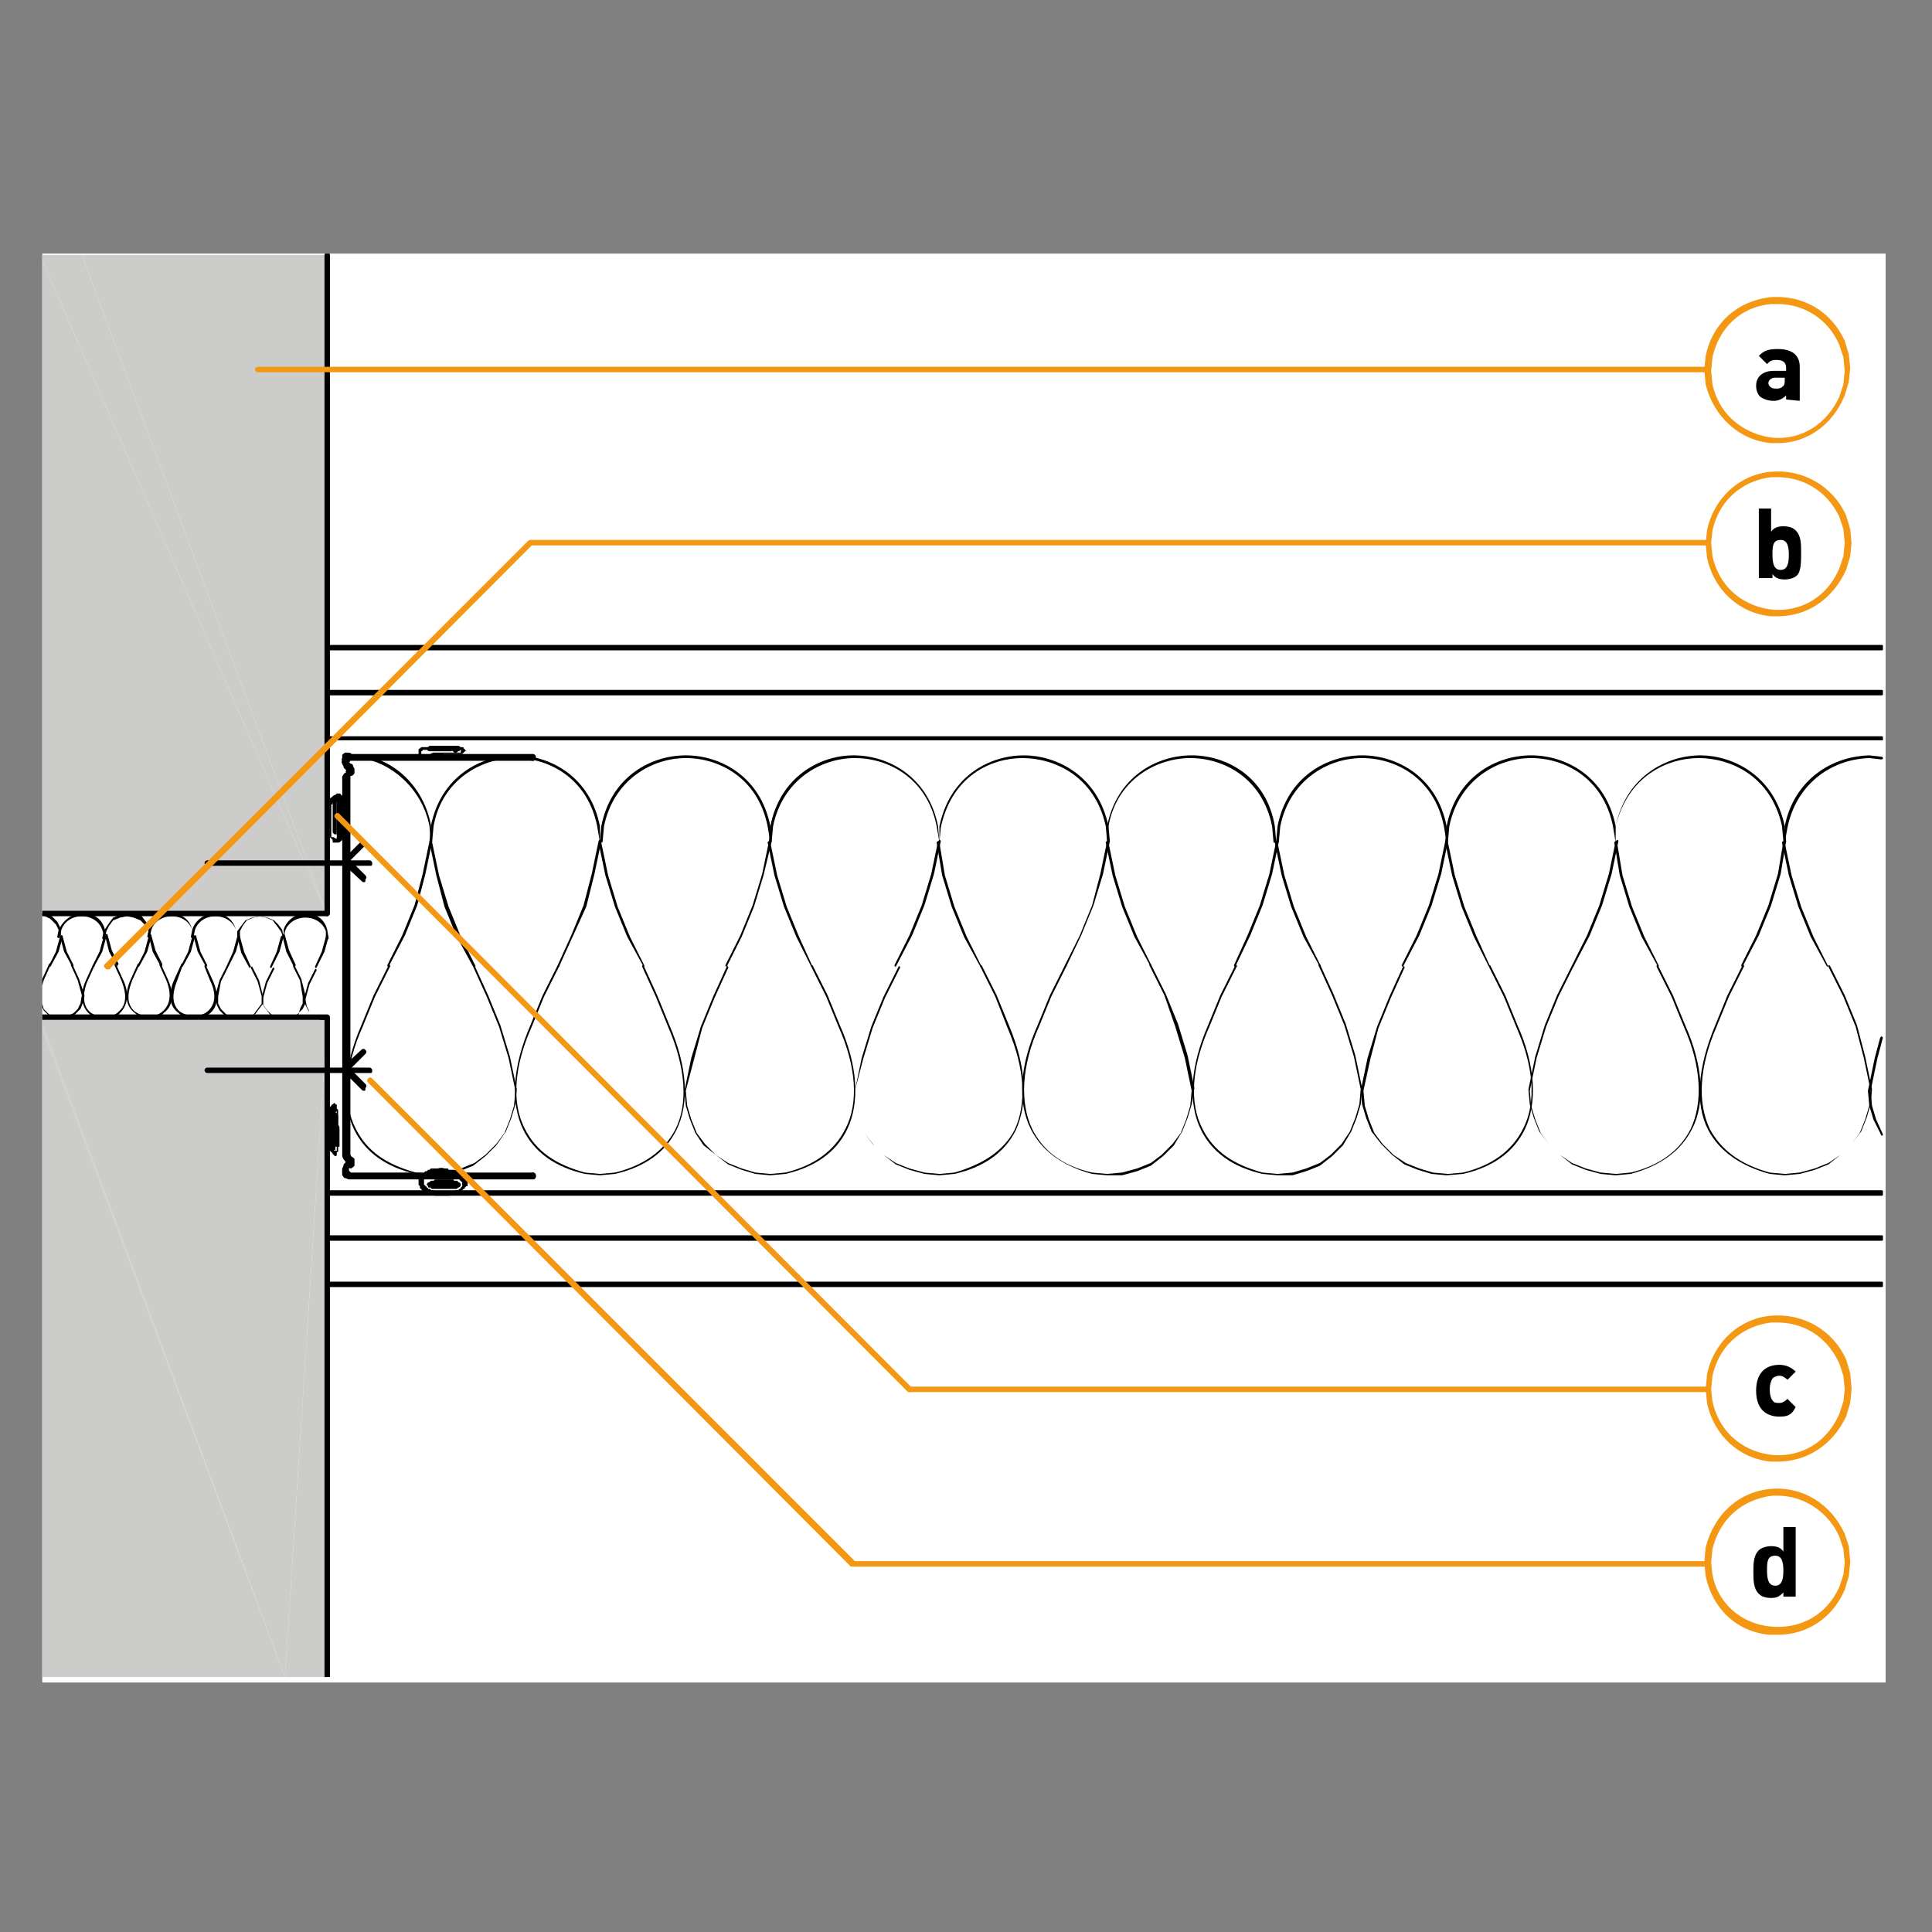 <?xml version="1.0" encoding="utf-8"?>
<!-- Generator: Adobe Illustrator 27.2.0, SVG Export Plug-In . SVG Version: 6.00 Build 0)  -->
<svg version="1.1" id="Lager_1" xmlns="http://www.w3.org/2000/svg" xmlns:xlink="http://www.w3.org/1999/xlink" x="0px" y="0px"
	 viewBox="0 0 141.7 141.7" style="enable-background:new 0 0 141.7 141.7;" xml:space="preserve">
<rect x="0" y="0" width="141.7" height="141.7" fill="#808080" stroke="none"/>
<style type="text/css">
	.st0{fill:#FFFFFF;}
	.st1{fill:#CCCCCB;}
	.st2{clip-path:url(#SVGID_00000147181582211030303550000014199302893115086484_);}
	.st3{clip-path:url(#SVGID_00000111183313184150941850000017500713642942500026_);}
	.st4{clip-path:url(#SVGID_00000132066303955159780770000009910056903144965301_);}
	.st5{clip-path:url(#SVGID_00000130604482846195201570000002232606451722150033_);}
	.st6{clip-path:url(#SVGID_00000061435815218519095560000006723324137214831240_);}
	.st7{clip-path:url(#SVGID_00000154426638360927132570000014575628666110113703_);}
	.st8{clip-path:url(#SVGID_00000020360736825829536320000012596110749725884838_);}
	.st9{clip-path:url(#SVGID_00000088848249130801251410000014633830675197096127_);}
	.st10{clip-path:url(#SVGID_00000052101082751428002490000010884705667835315329_);}
	.st11{clip-path:url(#SVGID_00000072974476692526642020000005220647952911681693_);}
	.st12{clip-path:url(#SVGID_00000023252775805230956760000010024710039486969496_);}
	.st13{clip-path:url(#SVGID_00000038407370807802842950000013739437412889781670_);}
	.st14{clip-path:url(#SVGID_00000059282175688901624800000001850189846210111163_);}
	.st15{clip-path:url(#SVGID_00000012468497523848082930000000945418190558327734_);}
	.st16{clip-path:url(#SVGID_00000045594830498364586330000016471011152169619864_);}
	.st17{clip-path:url(#SVGID_00000150064494880892038280000005661170187863625601_);}
	.st18{clip-path:url(#SVGID_00000055708036440341790560000018193945795809471376_);}
	.st19{clip-path:url(#SVGID_00000035511300747232037190000017503979804827661499_);}
	.st20{clip-path:url(#SVGID_00000000211532279508911750000004453157720626620804_);}
	.st21{clip-path:url(#SVGID_00000137115819186468469880000003002142251427901366_);}
	.st22{clip-path:url(#SVGID_00000176019994414252713980000005735616962727862177_);}
	.st23{clip-path:url(#SVGID_00000133496177462841597310000012630208093614517384_);}
	.st24{clip-path:url(#SVGID_00000124863668597609765870000014689204951802880681_);}
	.st25{clip-path:url(#SVGID_00000162349149957293532450000008729488161454736547_);}
	.st26{clip-path:url(#SVGID_00000150091979211519762160000007771388568949659266_);}
	.st27{clip-path:url(#SVGID_00000063592358691475809280000008453401767614945725_);}
	.st28{clip-path:url(#SVGID_00000067208936926011783430000007391430058371937182_);}
	.st29{clip-path:url(#SVGID_00000158733372727637032660000012438270959238767775_);}
	.st30{clip-path:url(#SVGID_00000162344679688126840630000006485290689878686907_);}
	.st31{clip-path:url(#SVGID_00000175286755584904218440000009447578545824860342_);}
	.st32{clip-path:url(#SVGID_00000090987697954534838040000018217585833172228997_);}
	.st33{clip-path:url(#SVGID_00000005982452512860621380000004102879914994043302_);}
	.st34{clip-path:url(#SVGID_00000041258857490144526780000004657680929908221587_);}
	.st35{clip-path:url(#SVGID_00000061466707306507208580000016788295364477409180_);}
	.st36{clip-path:url(#SVGID_00000155132653756011027960000008017440580629898903_);}
	.st37{clip-path:url(#SVGID_00000009571211649982292940000005373091386818284458_);}
	.st38{clip-path:url(#SVGID_00000042728699464825325360000004122638693325651635_);}
	.st39{clip-path:url(#SVGID_00000145045966919553492480000015802108559678210993_);}
	.st40{clip-path:url(#SVGID_00000129184961689448878830000008672850293380617618_);}
	.st41{clip-path:url(#SVGID_00000021835169817577538450000014382301355493661363_);}
	.st42{clip-path:url(#SVGID_00000062160240140778596730000012511956603144688790_);}
	.st43{clip-path:url(#SVGID_00000013888048571406188560000017629790483741364132_);}
	.st44{clip-path:url(#SVGID_00000007392490782050878480000005108637661627391111_);}
	.st45{clip-path:url(#SVGID_00000074441754170827786500000013328783283436561557_);}
	.st46{clip-path:url(#SVGID_00000023983862666789919310000004875436715342164913_);}
	.st47{clip-path:url(#SVGID_00000031171835349728559380000011403127316530937015_);}
	.st48{fill:#F49712;}
	.st49{clip-path:url(#SVGID_00000099657212907453501760000000654293636272765330_);}
	.st50{clip-path:url(#SVGID_00000039134094730848842150000002753918872568991645_);}
	.st51{clip-path:url(#SVGID_00000088853449144606421210000009219557972553994160_);}
</style>
<g>
	<rect x="3.1" y="18.6" class="st0" width="135.2" height="104.8"/>
</g>
<g>
	<polygon class="st1" points="3.1,18.7 3.1,19.1 24,67.1 6,18.7 	"/>
</g>
<g>
	<polygon class="st1" points="3.1,67.1 24,67.1 3.1,19.1 	"/>
</g>
<g>
	<polygon class="st1" points="6,18.7 24,67.1 24,18.7 	"/>
</g>
<g>
	<polygon class="st1" points="3.1,123 20.9,123 3.1,75.4 	"/>
</g>
<g>
	<polygon class="st1" points="20.9,123 24,123 24,74.7 	"/>
</g>
<g>
	<polygon class="st1" points="3.1,74.7 3.1,75.1 20.9,123 24,74.7 	"/>
</g>
<g>
	<polygon class="st1" points="3.1,75.4 20.9,123 3.1,75.1 	"/>
</g>
<g>
	<g>
		<defs>
			<rect id="SVGID_1_" x="3.1" y="18.6" width="135" height="104.4"/>
		</defs>
		<clipPath id="SVGID_00000013885438898505491220000002903230823575584919_">
			<use xlink:href="#SVGID_1_"  style="overflow:visible;"/>
		</clipPath>
		<g style="clip-path:url(#SVGID_00000013885438898505491220000002903230823575584919_);">
			<path d="M24,67.2c-0.1,0-0.2-0.1-0.2-0.2V18.7c0-0.1,0.1-0.2,0.2-0.2s0.2,0.1,0.2,0.2v48.3C24.1,67.1,24.1,67.2,24,67.2z"/>
		</g>
	</g>
</g>
<g>
	<g>
		<defs>
			<rect id="SVGID_00000131326755679692440490000015619306532779668126_" x="3.1" y="18.6" width="21.1" height="104.4"/>
		</defs>
		<clipPath id="SVGID_00000003103948936274662690000012949212400035809466_">
			<use xlink:href="#SVGID_00000131326755679692440490000015619306532779668126_"  style="overflow:visible;"/>
		</clipPath>
		<g style="clip-path:url(#SVGID_00000003103948936274662690000012949212400035809466_);">
			<path d="M24,123.2c-0.1,0-0.2-0.1-0.2-0.2V74.7c0-0.1,0.1-0.2,0.2-0.2s0.2,0.1,0.2,0.2V123C24.1,123.1,24.1,123.2,24,123.2z"/>
		</g>
	</g>
</g>
<g>
	<g>
		<defs>
			<rect id="SVGID_00000181796929579972151400000014114296510401898894_" x="3.1" y="18.6" width="135" height="104.4"/>
		</defs>
		<clipPath id="SVGID_00000118389498012412839670000003457152069062566061_">
			<use xlink:href="#SVGID_00000181796929579972151400000014114296510401898894_"  style="overflow:visible;"/>
		</clipPath>
		<g style="clip-path:url(#SVGID_00000118389498012412839670000003457152069062566061_);">
			<path d="M24,67.2H3c-0.1,0-0.2-0.1-0.2-0.2s0.1-0.2,0.2-0.2h21c0.1,0,0.2,0.1,0.2,0.2S24.1,67.2,24,67.2z"/>
		</g>
	</g>
	<g>
		<defs>
			<rect id="SVGID_00000051353382537520516970000012518578410572347834_" x="3.1" y="18.6" width="135" height="104.4"/>
		</defs>
		<clipPath id="SVGID_00000086674316859952371630000011257450636634001079_">
			<use xlink:href="#SVGID_00000051353382537520516970000012518578410572347834_"  style="overflow:visible;"/>
		</clipPath>
		<g style="clip-path:url(#SVGID_00000086674316859952371630000011257450636634001079_);">
			<path d="M24,74.8H3c-0.1,0-0.2-0.1-0.2-0.2s0.1-0.2,0.2-0.2h21c0.1,0,0.2,0.1,0.2,0.2S24.1,74.8,24,74.8z"/>
		</g>
	</g>
	<g>
		<defs>
			<rect id="SVGID_00000051359491093332277640000000686016852908069767_" x="3.1" y="18.6" width="135" height="104.4"/>
		</defs>
		<clipPath id="SVGID_00000017489435585797626400000005263931260545962147_">
			<use xlink:href="#SVGID_00000051359491093332277640000000686016852908069767_"  style="overflow:visible;"/>
		</clipPath>
		<g style="clip-path:url(#SVGID_00000017489435585797626400000005263931260545962147_);">
			<path d="M4.5,68.8C4.5,68.8,4.4,68.7,4.5,68.8l-0.2-0.6l-0.2-0.4l-0.4-0.4l-0.4-0.2L3,67.1c0,0-0.1-0.1-0.1-0.1C2.9,67,3,67,3,67
				L3.4,67c0,0,0,0,0,0l0.4,0.2c0,0,0,0,0,0l0.4,0.4c0,0,0,0,0,0l0.2,0.4c0,0,0,0,0,0L4.5,68.8C4.6,68.7,4.6,68.8,4.5,68.8
				C4.5,68.8,4.5,68.8,4.5,68.8z"/>
		</g>
	</g>
</g>
<g>
	<path d="M3.7,70.9C3.7,70.9,3.7,70.9,3.7,70.9c-0.1,0-0.1-0.1-0.1-0.1l0.5-1l0.3-1.1c0,0,0.1-0.1,0.1-0.1s0.1,0.1,0.1,0.1l-0.3,1.1
		L3.7,70.9C3.8,70.9,3.7,70.9,3.7,70.9z"/>
</g>
<g>
	<g>
		<defs>
			<rect id="SVGID_00000099645728250674771330000015044249359461223552_" x="3.1" y="18.6" width="135" height="104.4"/>
		</defs>
		<clipPath id="SVGID_00000065056272734442814060000000569967993638378427_">
			<use xlink:href="#SVGID_00000099645728250674771330000015044249359461223552_"  style="overflow:visible;"/>
		</clipPath>
		<g style="clip-path:url(#SVGID_00000065056272734442814060000000569967993638378427_);">
			<path d="M3,72.7C3,72.7,3,72.7,3,72.7C2.9,72.7,2.9,72.7,3,72.7l0.1-0.9c0,0,0,0,0,0l0.5-1.1c0,0,0.1-0.1,0.1,0s0.1,0.1,0,0.1
				l-0.5,1.1L3,72.7C3.1,72.7,3,72.7,3,72.7z"/>
		</g>
	</g>
	<g>
		<defs>
			<rect id="SVGID_00000131345895988636966070000009730536194619364790_" x="3.1" y="18.6" width="135" height="104.4"/>
		</defs>
		<clipPath id="SVGID_00000170256939412507886670000001540809254015901342_">
			<use xlink:href="#SVGID_00000131345895988636966070000009730536194619364790_"  style="overflow:visible;"/>
		</clipPath>
		<g style="clip-path:url(#SVGID_00000170256939412507886670000001540809254015901342_);">
			<path d="M4.5,74.7L4,74.7c0,0,0,0,0,0l-0.4-0.2c0,0,0,0,0,0l-0.4-0.4c0,0,0,0,0,0l-0.2-0.4c0,0,0-0.1,0-0.1c0,0,0.1,0,0.1,0
				L3.2,74l0.4,0.4L4,74.5l0.5,0.1L5,74.5l0.4-0.2L5.7,74l0.2-0.4L6,73l-0.3-1.1l-0.5-1.1c0,0,0-0.1,0-0.1c0,0,0.1,0,0.1,0l0.5,1.1
				L6.2,73c0,0,0,0,0,0l-0.1,0.5c0,0,0,0,0,0L5.9,74c0,0,0,0,0,0l-0.4,0.4c0,0,0,0,0,0L5,74.7c0,0,0,0,0,0L4.5,74.7z"/>
		</g>
	</g>
</g>
<g>
	<path d="M5.3,70.9C5.3,70.9,5.2,70.9,5.3,70.9l-0.6-1.1c0,0,0,0,0,0l-0.3-1.1c0,0,0-0.1,0.1-0.1s0.1,0,0.1,0.1l0.3,1.1l0.5,1
		C5.4,70.8,5.4,70.9,5.3,70.9C5.3,70.9,5.3,70.9,5.3,70.9z"/>
</g>
<g>
	<g>
		<defs>
			<rect id="SVGID_00000088845894119391176620000008765466302999807911_" x="3.1" y="18.6" width="135" height="104.4"/>
		</defs>
		<clipPath id="SVGID_00000018206860866862175780000015618261728492155015_">
			<use xlink:href="#SVGID_00000088845894119391176620000008765466302999807911_"  style="overflow:visible;"/>
		</clipPath>
		<g style="clip-path:url(#SVGID_00000018206860866862175780000015618261728492155015_);">
			<path d="M7.7,68.8C7.7,68.8,7.7,68.7,7.7,68.8l-0.2-0.6c-0.2-0.6-0.8-1-1.5-1l0,0c-0.7,0-1.3,0.4-1.5,1l-0.1,0.5
				c0,0,0,0.1-0.1,0.1c0,0-0.1,0-0.1-0.1l0.1-0.5C4.7,67.4,5.3,67,6.1,67l0,0c0.8,0,1.4,0.4,1.6,1.2L7.7,68.8
				C7.8,68.7,7.8,68.7,7.7,68.8C7.8,68.8,7.7,68.8,7.7,68.8z"/>
		</g>
	</g>
</g>
<g>
	<path d="M6.9,70.9C6.9,70.9,6.9,70.9,6.9,70.9c-0.1,0-0.1-0.1-0.1-0.1l0.5-1l0.3-1.1c0,0,0.1-0.1,0.1-0.1s0.1,0.1,0.1,0.1l-0.3,1.1
		L6.9,70.9C7,70.9,7,70.9,6.9,70.9z"/>
</g>
<g>
	<g>
		<defs>
			<rect id="SVGID_00000157307515498787600340000007061581761665929907_" x="3.1" y="18.6" width="135" height="104.4"/>
		</defs>
		<clipPath id="SVGID_00000076604277120072936110000012883724791337751200_">
			<use xlink:href="#SVGID_00000157307515498787600340000007061581761665929907_"  style="overflow:visible;"/>
		</clipPath>
		<g style="clip-path:url(#SVGID_00000076604277120072936110000012883724791337751200_);">
			<path d="M7.7,74.7c-0.4,0-0.8-0.1-1.1-0.3C6,73.9,5.8,73,6.3,71.9l0.5-1.1c0,0,0.1-0.1,0.1,0c0,0,0.1,0.1,0,0.1l-0.5,1.1
				c-0.4,1-0.3,1.9,0.3,2.3c0.6,0.4,1.5,0.4,2-0.1c0.6-0.5,0.6-1.3,0.2-2.3l-0.5-1.1c0,0,0-0.1,0-0.1c0,0,0.1,0,0.1,0l0.5,1.1
				c0.5,1,0.4,1.9-0.2,2.5C8.6,74.6,8.1,74.7,7.7,74.7z"/>
		</g>
	</g>
</g>
<g>
	<path d="M8.6,70.9C8.5,70.9,8.5,70.9,8.6,70.9L8,69.8l-0.3-1.2c0,0,0-0.1,0.1-0.1c0,0,0.1,0,0.1,0.1l0.3,1.1l0.5,1
		C8.6,70.8,8.6,70.9,8.6,70.9C8.6,70.9,8.6,70.9,8.6,70.9z"/>
</g>
<g>
	<path d="M11,68.8C10.9,68.8,10.9,68.7,11,68.8l-0.1-0.6l-0.3-0.4l-0.3-0.3l-0.5-0.2l-0.5-0.1l-0.5,0.1l-0.5,0.2l-0.3,0.4l-0.2,0.4
		l-0.1,0.5c0,0,0,0.1-0.1,0.1c0,0-0.1,0-0.1-0.1l0.1-0.5c0,0,0,0,0,0L8,67.7l0.3-0.4c0,0,0,0,0,0l0.5-0.2c0,0,0,0,0,0L9.4,67L9.9,67
		c0,0,0,0,0,0l0.5,0.2c0,0,0,0,0,0l0.3,0.4l0.3,0.4c0,0,0,0,0,0L11,68.8C11.1,68.7,11,68.7,11,68.8L11,68.8z"/>
</g>
<g>
	<path d="M10.2,70.9C10.2,70.9,10.1,70.9,10.2,70.9c-0.1,0-0.1-0.1-0.1-0.1l0.5-1l0.3-1.1c0,0,0.1-0.1,0.1-0.1s0.1,0.1,0.1,0.1
		l-0.3,1.1L10.2,70.9C10.2,70.9,10.2,70.9,10.2,70.9z"/>
</g>
<g>
	<g>
		<defs>
			<rect id="SVGID_00000075141736959133324680000008819798358517232051_" x="3.1" y="18.6" width="135" height="104.4"/>
		</defs>
		<clipPath id="SVGID_00000055702662787650816780000013264297883640053147_">
			<use xlink:href="#SVGID_00000075141736959133324680000008819798358517232051_"  style="overflow:visible;"/>
		</clipPath>
		<g style="clip-path:url(#SVGID_00000055702662787650816780000013264297883640053147_);">
			<path d="M11,74.7c-0.4,0-0.8-0.1-1.1-0.4c-0.7-0.5-0.8-1.4-0.3-2.5l0.5-1.1c0,0,0.1-0.1,0.1,0s0.1,0.1,0,0.1l-0.5,1.1
				c-0.4,1-0.4,1.8,0.2,2.3c0.6,0.4,1.4,0.5,2,0c0.6-0.5,0.7-1.3,0.3-2.3l-0.5-1.1c0,0,0-0.1,0-0.1c0,0,0.1,0,0.1,0l0.5,1.1
				c0.5,1.1,0.4,2-0.3,2.5C11.8,74.6,11.4,74.7,11,74.7z"/>
		</g>
	</g>
</g>
<g>
	<path d="M11.8,70.9C11.8,70.9,11.7,70.9,11.8,70.9l-0.6-1.1l-0.3-1.2c0,0,0-0.1,0.1-0.1c0,0,0.1,0,0.1,0.1l0.3,1.1l0.5,1
		C11.9,70.8,11.9,70.9,11.8,70.9C11.8,70.9,11.8,70.9,11.8,70.9z"/>
</g>
<g>
	<g>
		<defs>
			<rect id="SVGID_00000115478691934205811010000015763420570500991901_" x="3.1" y="18.6" width="135" height="104.4"/>
		</defs>
		<clipPath id="SVGID_00000008112194242201892850000008762609883058116492_">
			<use xlink:href="#SVGID_00000115478691934205811010000015763420570500991901_"  style="overflow:visible;"/>
		</clipPath>
		<g style="clip-path:url(#SVGID_00000008112194242201892850000008762609883058116492_);">
			<path d="M14.3,68.8C14.2,68.8,14.2,68.7,14.3,68.8l-0.2-0.6c-0.2-0.6-0.8-1-1.5-1s-1.3,0.4-1.5,1l-0.1,0.5c0,0-0.1,0.1-0.1,0.1
				c0,0-0.1-0.1-0.1-0.1l0.1-0.5c0.2-0.7,0.9-1.2,1.6-1.2l0,0c0.8,0,1.4,0.4,1.6,1.2l0.1,0.6C14.4,68.7,14.3,68.7,14.3,68.8
				C14.3,68.8,14.3,68.8,14.3,68.8z"/>
		</g>
	</g>
</g>
<g>
	<path d="M13.4,70.9C13.4,70.9,13.4,70.9,13.4,70.9c-0.1,0-0.1-0.1-0.1-0.1l0.5-1l0.3-1.1c0,0,0.1-0.1,0.1-0.1s0.1,0.1,0.1,0.1
		L14,69.8L13.4,70.9C13.5,70.9,13.4,70.9,13.4,70.9z"/>
</g>
<g>
	<g>
		<defs>
			<rect id="SVGID_00000137092597909583373290000016996574366875329195_" x="3.1" y="18.6" width="135" height="104.4"/>
		</defs>
		<clipPath id="SVGID_00000119810493713384435810000005046077103462807940_">
			<use xlink:href="#SVGID_00000137092597909583373290000016996574366875329195_"  style="overflow:visible;"/>
		</clipPath>
		<g style="clip-path:url(#SVGID_00000119810493713384435810000005046077103462807940_);">
			<path d="M14.2,74.7c-0.4,0-0.8-0.1-1.1-0.4c-0.7-0.5-0.8-1.4-0.3-2.5l0.5-1.1c0,0,0.1-0.1,0.1,0s0.1,0.1,0,0.1L13,71.9
				c-0.4,1-0.4,1.8,0.2,2.3c0.6,0.4,1.5,0.4,2,0c0.6-0.5,0.7-1.3,0.2-2.3L15,70.9c0,0,0-0.1,0-0.1c0,0,0.1,0,0.1,0l0.5,1.1
				c0.5,1.1,0.4,2-0.3,2.5C15.1,74.6,14.6,74.7,14.2,74.7z"/>
		</g>
	</g>
</g>
<g>
	<path d="M15.1,70.9C15.1,70.9,15,70.9,15.1,70.9l-0.6-1.1c0,0,0,0,0,0l-0.3-1.1c0,0,0-0.1,0.1-0.1s0.1,0,0.1,0.1l0.3,1.1l0.5,1
		C15.2,70.8,15.2,70.9,15.1,70.9C15.1,70.9,15.1,70.9,15.1,70.9z"/>
</g>
<g>
	<g>
		<defs>
			<rect id="SVGID_00000005962650803701648810000013690983682943519638_" x="3.1" y="18.6" width="135" height="104.4"/>
		</defs>
		<clipPath id="SVGID_00000093171216922686651510000006228308178313493154_">
			<use xlink:href="#SVGID_00000005962650803701648810000013690983682943519638_"  style="overflow:visible;"/>
		</clipPath>
		<g style="clip-path:url(#SVGID_00000093171216922686651510000006228308178313493154_);">
			<path d="M17.5,68.8C17.5,68.8,17.4,68.7,17.5,68.8l-0.2-0.6c-0.2-0.6-0.8-1-1.5-1l0,0c-0.7,0-1.3,0.4-1.5,1l-0.1,0.5
				c0,0,0,0.1-0.1,0.1c0,0-0.1,0-0.1-0.1l0.1-0.5c0.2-0.7,0.9-1.2,1.6-1.2l0,0c0.8,0,1.4,0.4,1.6,1.2L17.5,68.8
				C17.6,68.7,17.6,68.7,17.5,68.8C17.5,68.8,17.5,68.8,17.5,68.8z"/>
		</g>
	</g>
</g>
<g>
	<path d="M16.7,71C16.7,71,16.7,71,16.7,71c-0.1,0-0.1-0.1-0.1-0.1l0.5-1.1l0.3-1.1c0,0,0.1-0.1,0.1-0.1s0.1,0.1,0.1,0.1l-0.3,1.1
		L16.7,71C16.8,71,16.7,71,16.7,71z"/>
</g>
<g>
	<path d="M17.5,74.7L17,74.7c0,0,0,0,0,0l-0.5-0.2c0,0,0,0,0,0l-0.4-0.4c0,0,0,0,0,0l-0.2-0.4c0,0,0,0,0,0L15.8,73c0,0,0,0,0,0
		l0.3-1.1c0,0,0,0,0,0l0.5-1c0,0,0.1-0.1,0.1,0c0,0,0,0.1,0,0.1l-0.5,1L16,73.1l0,0.5l0.2,0.4l0.4,0.4l0.5,0.2l0.5,0.1l0.5-0.1
		l0.5-0.2l0.3-0.4l0.3-0.4l0-0.5l-0.3-1.1l-0.5-1c0,0,0-0.1,0-0.1c0,0,0.1,0,0.1,0l0.5,1l0.3,1.2c0,0,0,0,0,0l0,0.5c0,0,0,0,0,0
		l-0.3,0.4l-0.3,0.4c0,0,0,0,0,0L18,74.7c0,0,0,0,0,0L17.5,74.7z"/>
</g>
<g>
	<path d="M18.3,71C18.3,71,18.3,70.9,18.3,71l-0.6-1.1l-0.3-1.2c0,0,0-0.1,0.1-0.1c0,0,0.1,0,0.1,0.1l0.3,1.1l0.5,1.1
		C18.4,70.9,18.4,70.9,18.3,71C18.4,71,18.3,71,18.3,71z"/>
</g>
<g>
	<path d="M20.8,68.8C20.7,68.8,20.7,68.7,20.8,68.8l-0.1-0.6l-0.3-0.4l-0.3-0.3l-0.5-0.2l-0.5-0.1l-0.5,0.1l-0.5,0.2l-0.3,0.4
		l-0.2,0.4l0,0.5c0,0,0,0.1-0.1,0.1c0,0-0.1,0-0.1-0.1l0-0.5c0,0,0,0,0,0l0.3-0.4l0.3-0.4c0,0,0,0,0,0l0.5-0.2c0,0,0,0,0,0l0.5-0.1
		l0.5,0.1c0,0,0,0,0,0l0.5,0.2c0,0,0,0,0,0l0.3,0.4l0.3,0.4c0,0,0,0,0,0L20.8,68.8C20.8,68.7,20.8,68.7,20.8,68.8
		C20.8,68.8,20.8,68.8,20.8,68.8z"/>
</g>
<g>
	<path d="M19.9,71C19.9,71,19.9,71,19.9,71c-0.1,0-0.1-0.1-0.1-0.1l0.5-1.1l0.3-1.1c0,0,0.1-0.1,0.1-0.1s0.1,0.1,0.1,0.1l-0.3,1.1
		L19.9,71C20,71,20,71,19.9,71z"/>
</g>
<g>
	<path d="M20.8,74.7l-0.5-0.1c0,0,0,0,0,0l-0.5-0.2c0,0,0,0,0,0l-0.3-0.4l-0.3-0.4c0,0,0,0,0,0l0-0.5c0,0,0,0,0,0l0.3-1.1l0.5-1
		c0,0,0.1-0.1,0.1,0s0.1,0.1,0,0.1l-0.5,1l-0.3,1.1l0,0.5l0.3,0.4l0.3,0.3l0.5,0.2l0.5,0.1l0.5-0.1l0.5-0.2L22,74l0.2-0.4l0-0.5
		L22,71.9l-0.5-1c0,0,0-0.1,0-0.1c0,0,0.1,0,0.1,0l0.5,1l0.3,1.2c0,0,0,0,0,0l0,0.6c0,0,0,0,0,0l-0.2,0.4c0,0,0,0,0,0l-0.4,0.4
		c0,0,0,0,0,0l-0.5,0.2c0,0,0,0,0,0L20.8,74.7z"/>
</g>
<g>
	<path d="M21.6,71C21.5,71,21.5,70.9,21.6,71L21,69.8l-0.3-1.2c0,0,0-0.1,0.1-0.1c0,0,0.1,0,0.1,0.1l0.3,1.1l0.5,1.1
		C21.6,70.9,21.6,71,21.6,71C21.6,71,21.6,71,21.6,71z"/>
</g>
<g>
	<g>
		<defs>
			<rect id="SVGID_00000158735509608453317870000007777034399897825962_" x="3.1" y="18.6" width="135" height="104.4"/>
		</defs>
		<clipPath id="SVGID_00000094614538287004946660000002412201248977972409_">
			<use xlink:href="#SVGID_00000158735509608453317870000007777034399897825962_"  style="overflow:visible;"/>
		</clipPath>
		<g style="clip-path:url(#SVGID_00000094614538287004946660000002412201248977972409_);">
			<path d="M20.8,68.8C20.7,68.8,20.7,68.8,20.8,68.8C20.7,68.7,20.7,68.7,20.8,68.8l0-0.6c0.2-0.7,0.9-1.2,1.6-1.2l0,0
				c0.8,0,1.4,0.4,1.6,1.2l0.1,0.6c0,0,0,0.1-0.1,0.1c0,0-0.1,0-0.1-0.1l0-0.5c-0.2-0.6-0.8-1-1.5-1c-0.7,0-1.3,0.4-1.5,1L20.8,68.8
				C20.8,68.7,20.8,68.8,20.8,68.8z"/>
		</g>
	</g>
</g>
<g>
	<path d="M23.2,71C23.2,71,23.2,71,23.2,71c-0.1,0-0.1-0.1-0.1-0.1l0.5-1.1l0.3-1.1c0,0,0.1-0.1,0.1-0.1s0.1,0.1,0.1,0.1l-0.3,1.1
		L23.2,71C23.2,71,23.2,71,23.2,71z"/>
</g>
<g>
	<path d="M24,74.7L24,74.7l-0.5-0.1c0,0,0,0,0,0L23,74.5c0,0,0,0,0,0l-0.4-0.4c0,0,0,0,0,0l-0.2-0.4c0,0,0,0,0,0l-0.1-0.5
		c0,0,0,0,0,0l0.3-1.1l0.5-1c0,0,0.1-0.1,0.1,0s0.1,0.1,0,0.1l-0.5,1l-0.3,1.1l0.1,0.5l0.2,0.4l0.4,0.4l0.4,0.2l0.5,0
		C24,74.6,24.1,74.6,24,74.7C24.1,74.7,24,74.7,24,74.7z"/>
</g>
<g>
	<g>
		<defs>
			<rect id="SVGID_00000119839330954918162330000000705602624906794163_" x="23.8" y="47.2" width="114.3" height="47.2"/>
		</defs>
		<clipPath id="SVGID_00000062188121694582500930000004555494835083706042_">
			<use xlink:href="#SVGID_00000119839330954918162330000000705602624906794163_"  style="overflow:visible;"/>
		</clipPath>
		<g style="clip-path:url(#SVGID_00000062188121694582500930000004555494835083706042_);">
			<path d="M138,51H24c-0.1,0-0.2-0.1-0.2-0.2s0.1-0.2,0.2-0.2h114c0.1,0,0.2,0.1,0.2,0.2S138.1,51,138,51z"/>
		</g>
	</g>
	<g>
		<defs>
			<rect id="SVGID_00000152958222500958335950000004787474565261793159_" x="23.8" y="47.2" width="114.3" height="47.2"/>
		</defs>
		<clipPath id="SVGID_00000000927872912269093450000012630012278066113718_">
			<use xlink:href="#SVGID_00000152958222500958335950000004787474565261793159_"  style="overflow:visible;"/>
		</clipPath>
		<g style="clip-path:url(#SVGID_00000000927872912269093450000012630012278066113718_);">
			<path d="M138,47.7H24c-0.1,0-0.2-0.1-0.2-0.2s0.1-0.2,0.2-0.2h114c0.1,0,0.2,0.1,0.2,0.2S138.1,47.7,138,47.7z"/>
		</g>
	</g>
	<g>
		<defs>
			<rect id="SVGID_00000145763353304964350380000014021541698970962084_" x="23.8" y="47.2" width="114.3" height="47.2"/>
		</defs>
		<clipPath id="SVGID_00000085935625262062012440000008492391659478529180_">
			<use xlink:href="#SVGID_00000145763353304964350380000014021541698970962084_"  style="overflow:visible;"/>
		</clipPath>
		<g style="clip-path:url(#SVGID_00000085935625262062012440000008492391659478529180_);">
			<path d="M138,54.3H24c-0.1,0-0.2-0.1-0.2-0.2S23.9,54,24,54h114c0.1,0,0.2,0.1,0.2,0.2S138.1,54.3,138,54.3z"/>
		</g>
	</g>
	<g>
		<defs>
			<rect id="SVGID_00000041974328834699491880000005923470093391488941_" x="23.8" y="47.2" width="114.3" height="47.2"/>
		</defs>
		<clipPath id="SVGID_00000147178724724898599460000009058018345800605608_">
			<use xlink:href="#SVGID_00000041974328834699491880000005923470093391488941_"  style="overflow:visible;"/>
		</clipPath>
		<g style="clip-path:url(#SVGID_00000147178724724898599460000009058018345800605608_);">
			<path d="M138,87.7H24c-0.1,0-0.2-0.1-0.2-0.2s0.1-0.2,0.2-0.2h114c0.1,0,0.2,0.1,0.2,0.2S138.1,87.7,138,87.7z"/>
		</g>
	</g>
	<g>
		<defs>
			<rect id="SVGID_00000055664936877261234040000007778868018018298794_" x="23.8" y="47.2" width="114.3" height="47.2"/>
		</defs>
		<clipPath id="SVGID_00000162329334192772822040000011162414934638420882_">
			<use xlink:href="#SVGID_00000055664936877261234040000007778868018018298794_"  style="overflow:visible;"/>
		</clipPath>
		<g style="clip-path:url(#SVGID_00000162329334192772822040000011162414934638420882_);">
			<path d="M138,91H24c-0.1,0-0.2-0.1-0.2-0.2s0.1-0.2,0.2-0.2h114c0.1,0,0.2,0.1,0.2,0.2S138.1,91,138,91z"/>
		</g>
	</g>
	<g>
		<defs>
			<rect id="SVGID_00000137847948960760803260000002340385717381296794_" x="23.8" y="47.2" width="114.3" height="47.2"/>
		</defs>
		<clipPath id="SVGID_00000141440360376104979050000002989262017962372773_">
			<use xlink:href="#SVGID_00000137847948960760803260000002340385717381296794_"  style="overflow:visible;"/>
		</clipPath>
		<g style="clip-path:url(#SVGID_00000141440360376104979050000002989262017962372773_);">
			<path d="M138,94.4H24c-0.1,0-0.2-0.1-0.2-0.2s0.1-0.2,0.2-0.2h114c0.1,0,0.2,0.1,0.2,0.2S138.1,94.4,138,94.4z"/>
		</g>
	</g>
</g>
<g>
	<path d="M25.3,56.2c-0.1,0-0.2-0.1-0.2-0.2v-0.3c0-0.1,0.1-0.2,0.2-0.2s0.2,0.1,0.2,0.2v0.3C25.5,56.1,25.4,56.2,25.3,56.2z"/>
</g>
<g>
	<path d="M25.4,85.1c-0.1,0-0.2,0-0.2-0.1l-0.1-0.2c0,0,0-0.1,0-0.1V57c0-0.1,0.1-0.2,0.2-0.2s0.2,0.1,0.2,0.2v27.6l0.1,0.1
		c0.1,0.1,0,0.3-0.1,0.3C25.5,85.1,25.4,85.1,25.4,85.1z"/>
</g>
<g>
	<path d="M25.3,86.3c-0.1,0-0.2-0.1-0.2-0.2v-0.3c0-0.1,0.1-0.2,0.2-0.2s0.2,0.1,0.2,0.2v0.3C25.5,86.2,25.4,86.3,25.3,86.3z"/>
</g>
<g>
	<path d="M39.1,86.5c-0.1,0-0.2-0.1-0.2-0.2v-0.1c0-0.1,0.1-0.2,0.2-0.2s0.2,0.1,0.2,0.2v0.1C39.3,86.4,39.2,86.5,39.1,86.5z"/>
</g>
<g>
	<path d="M25.6,86.5C25.5,86.5,25.5,86.5,25.6,86.5l-0.3-0.1c-0.1,0-0.1-0.1-0.2-0.2l0-0.2c0-0.1,0-0.3,0.1-0.3
		c0.1-0.1,0.3,0,0.3,0.2l0,0l0.1,0c0.1,0,0.2,0.2,0.2,0.3C25.8,86.4,25.7,86.5,25.6,86.5z"/>
</g>
<g>
	<path d="M25.4,56.2c-0.1,0-0.2-0.1-0.2-0.2v-0.3c0-0.1,0.1-0.2,0.2-0.2s0.2,0.1,0.2,0.2v0.3C25.6,56.1,25.5,56.2,25.4,56.2z"/>
</g>
<g>
	<path d="M25.5,85.1c-0.1,0-0.2-0.1-0.2-0.1l0-0.1c0,0,0-0.1,0-0.1V57c0-0.1,0.1-0.2,0.2-0.2s0.2,0.1,0.2,0.2l0,27.7
		c0.1,0.1,0,0.3-0.1,0.3C25.5,85.1,25.5,85.1,25.5,85.1z"/>
</g>
<g>
	<path d="M25.4,86.3c-0.1,0-0.2-0.1-0.2-0.2v-0.3c0-0.1,0.1-0.2,0.2-0.2s0.2,0.1,0.2,0.2v0.3C25.6,86.2,25.5,86.3,25.4,86.3z"/>
</g>
<g>
	<path d="M25.6,86.4c0,0-0.1,0-0.1,0l-0.1-0.1c0,0,0,0-0.1,0l0-0.1c-0.1-0.1-0.1-0.2,0-0.3c0.1-0.1,0.2-0.1,0.3,0l0.1,0.1
		c0.1,0.1,0.2,0.2,0.1,0.3C25.7,86.4,25.6,86.4,25.6,86.4z"/>
</g>
<g>
	<path d="M39.1,86.5H25.6c-0.1,0-0.2-0.1-0.2-0.2s0.1-0.2,0.2-0.2h13.5c0.1,0,0.2,0.1,0.2,0.2S39.2,86.5,39.1,86.5z"/>
</g>
<g>
	<path d="M39.1,86.4H25.6c-0.1,0-0.2-0.1-0.2-0.2s0.1-0.2,0.2-0.2h13.5c0.1,0,0.2,0.1,0.2,0.2S39.2,86.4,39.1,86.4z"/>
</g>
<g>
	<path d="M39.1,55.8c-0.1,0-0.2,0-0.2-0.1H25.6c-0.1,0-0.2-0.1-0.2-0.2s0.1-0.2,0.2-0.2h13.5c0.1,0,0.2,0.1,0.2,0.2v0.1
		C39.3,55.7,39.2,55.8,39.1,55.8z"/>
</g>
<g>
	<path d="M39.1,55.8H25.6c-0.1,0-0.2-0.1-0.2-0.2s0.1-0.2,0.2-0.2h13.5c0.1,0,0.2,0.1,0.2,0.2S39.2,55.8,39.1,55.8z"/>
</g>
<g>
	<path d="M25.3,55.9C25.3,55.9,25.2,55.9,25.3,55.9c-0.2,0-0.3-0.2-0.2-0.3l0-0.2c0-0.1,0.1-0.1,0.2-0.2l0.2,0c0.1,0,0.3,0,0.3,0.2
		s0,0.3-0.2,0.3l-0.1,0l0,0C25.5,55.8,25.4,55.9,25.3,55.9z"/>
</g>
<g>
	<path d="M25.4,55.9c-0.1,0-0.1,0-0.2-0.1c-0.1-0.1-0.1-0.2,0-0.3l0,0c0,0,0,0,0.1,0l0.1,0c0.1-0.1,0.3,0,0.3,0.1s0,0.3-0.1,0.3
		l-0.1,0.1C25.5,55.9,25.5,55.9,25.4,55.9z"/>
</g>
<g>
	<path d="M25.3,86c0,0-0.1,0-0.1,0c-0.1,0-0.1-0.1-0.1-0.2c0,0,0-0.1,0-0.1l0.1-0.2c0,0,0-0.1,0-0.1l0.2-0.2c0.1-0.1,0.2-0.1,0.3,0
		c0.1,0.1,0.1,0.2,0,0.3l-0.2,0.2l-0.1,0.2C25.5,86,25.4,86,25.3,86z"/>
</g>
<g>
	<path d="M25.4,86c0,0-0.1,0-0.1,0c-0.1-0.1-0.2-0.2-0.1-0.3l0-0.1c0,0,0,0,0-0.1l0.3-0.3c0.1-0.1,0.2-0.1,0.3,0
		c0.1,0.1,0.1,0.2,0,0.3l-0.3,0.3C25.6,86,25.5,86,25.4,86z"/>
</g>
<g>
	<path d="M25.6,85.6c0,0-0.1,0-0.1,0c-0.1-0.1-0.2-0.2-0.1-0.3L25.2,85c-0.1-0.1-0.1-0.3,0-0.3c0.1-0.1,0.3-0.1,0.3,0l0.3,0.4
		c0,0.1,0,0.2,0,0.2l0,0.1C25.8,85.6,25.7,85.6,25.6,85.6z"/>
</g>
<g>
	<path d="M25.7,85.7C25.7,85.7,25.7,85.7,25.7,85.7c-0.2-0.1-0.3-0.2-0.2-0.3l0-0.1l0-0.1L25.3,85c-0.1-0.1-0.1-0.2,0-0.3
		c0.1-0.1,0.2-0.1,0.3,0l0.3,0.2c0,0,0.1,0.1,0.1,0.1l0,0.2c0,0,0,0.1,0,0.1l0,0.2C25.9,85.6,25.8,85.7,25.7,85.7z"/>
</g>
<g>
	<path d="M25.3,57.3c0,0-0.1,0-0.1,0c-0.1-0.1-0.1-0.2-0.1-0.3l0.1-0.2c0.1-0.1,0.2-0.1,0.3-0.1s0.1,0.2,0.1,0.3l-0.1,0.2
		C25.4,57.2,25.4,57.3,25.3,57.3z"/>
</g>
<g>
	<path d="M25.4,57.3c0,0-0.1,0-0.1,0c-0.1-0.1-0.2-0.2-0.1-0.3l0-0.1c0.1-0.1,0.2-0.2,0.3-0.1c0.1,0.1,0.2,0.2,0.1,0.3l0,0.1
		C25.6,57.2,25.5,57.3,25.4,57.3z"/>
</g>
<g>
	<path d="M25.6,56.6c-0.1,0-0.1,0-0.2-0.1l-0.2-0.2c0,0,0,0,0-0.1L25.1,56c-0.1-0.1,0-0.3,0.1-0.3s0.3,0,0.3,0.1l0.1,0.2l0.2,0.2
		c0.1,0.1,0.1,0.2,0,0.3C25.7,56.6,25.7,56.6,25.6,56.6z"/>
</g>
<g>
	<path d="M25.7,56.6c-0.1,0-0.1,0-0.2-0.1l-0.3-0.3c0,0,0,0,0-0.1l0-0.1c-0.1-0.1,0-0.3,0.1-0.3s0.3,0,0.3,0.1l0,0.1l0.2,0.2
		c0.1,0.1,0.1,0.2,0,0.3C25.8,56.5,25.8,56.6,25.7,56.6z"/>
</g>
<g>
	<path d="M25.4,57.1c0,0-0.1,0-0.1,0c-0.1-0.1-0.1-0.2,0-0.3l0.2-0.3c0.1-0.1,0.2-0.1,0.3,0c0.1,0.1,0.1,0.2,0,0.3L25.6,57
		C25.5,57.1,25.5,57.1,25.4,57.1z"/>
</g>
<g>
	<path d="M25.6,56.8c0,0-0.1,0-0.1,0c-0.1-0.1-0.2-0.2-0.1-0.3c-0.1-0.1,0-0.3,0.1-0.3s0.3,0,0.3,0.1l0,0.1c0,0.1,0,0.2,0,0.2l0,0.1
		C25.8,56.8,25.7,56.8,25.6,56.8z"/>
</g>
<g>
	<path d="M25.5,57.1c-0.1,0-0.1,0-0.2-0.1c-0.1-0.1-0.1-0.3,0-0.3l0.3-0.2c0.1-0.1,0.3-0.1,0.3,0s0.1,0.3,0,0.3l-0.3,0.2
		C25.6,57.1,25.5,57.1,25.5,57.1z"/>
</g>
<g>
	<path d="M25.7,56.9C25.7,56.9,25.7,56.9,25.7,56.9c-0.2,0-0.3-0.2-0.2-0.3l0-0.2l0-0.1c0-0.1,0-0.3,0.1-0.3c0.1,0,0.3,0,0.3,0.2
		l0.1,0.2c0,0,0,0.1,0,0.1l0,0.2C25.9,56.9,25.8,56.9,25.7,56.9z"/>
</g>
<g>
	<path d="M24.7,84.8h-0.1c0,0-0.1,0-0.1-0.1c0,0-0.1,0-0.1-0.1l-0.2-0.2c0,0,0,0,0,0c0,0-0.1-0.1-0.1-0.1l0,0c0,0,0-0.1,0-0.1l0-0.1
		c0,0,0-0.1,0-0.1v0c0,0,0-0.1,0-0.1l0-0.2c0,0,0-0.1,0-0.1v-0.5l0-0.1c0,0,0-0.1,0-0.1v-0.3c0,0,0-0.1,0-0.1l0-0.1v-0.5
		c0,0,0-0.1,0-0.1l0,0v-0.2c0-0.1,0-0.1,0-0.1v0c0,0,0-0.1,0-0.1l0,0v0c0-0.1,0-0.1,0-0.1c0-0.1,0-0.1,0.1-0.1c0,0,0,0,0,0l0.1-0.1
		c0,0,0,0,0,0c0-0.1,0.1-0.1,0.1-0.1h0c0,0,0.1-0.1,0.1-0.1h0c0,0,0.1,0,0.1,0.1h0c0.1,0,0.1,0,0.1,0.1c0,0,0,0,0,0.1c0,0,0,0,0,0.1
		c0,0,0.1,0.1,0.1,0.1c0,0,0,0.1,0,0.1c0,0,0,0.1,0,0.1v0c0,0,0,0.1,0,0.1l0,0.2c0,0,0,0.1,0,0.1l0,0.2c0,0,0,0.1,0,0.1v1.2
		c0,0,0,0.1,0,0.1l0,0v0.2c0,0,0,0.1,0,0.1l0,0v0.2c0,0.1,0,0.1,0,0.1v0c0,0.1,0,0.1,0,0.1c0,0,0,0.1,0,0.1c0,0.1,0,0.1-0.1,0.1
		c0,0,0,0,0,0.1c0,0,0,0,0,0.1c0,0.1-0.1,0.1-0.1,0.1l0,0C24.8,84.8,24.7,84.8,24.7,84.8z M24.5,84.4L24.5,84.4c0.1,0,0.1,0,0.1,0
		c0,0,0,0,0.1,0c0,0,0,0,0,0c0,0,0,0,0-0.1c0,0,0,0,0,0c0,0,0-0.1,0-0.1c0,0,0-0.1,0-0.1v0c0-0.1,0-0.1,0-0.1v-0.1c0,0,0-0.1,0-0.1
		l0,0v-0.2c0,0,0-0.1,0-0.1l0,0l0-1.1c0,0,0-0.1,0-0.1l0-0.2c0,0,0-0.1,0-0.1v-0.1c0,0,0-0.1,0-0.1v0c0,0,0-0.1,0-0.1
		c0,0,0-0.1,0-0.1c0,0,0,0,0,0c0,0,0,0,0-0.1c0,0,0,0,0,0h0c0,0,0,0,0,0h0c0,0-0.1,0.1-0.1,0.1l0,0c0,0,0,0.1,0,0.1c0,0,0,0.1,0,0.1
		c0,0,0,0.1,0,0.1l0,0v0.1c0,0.1,0,0.1,0,0.1V82c0,0,0,0.1,0,0.1l0,0v0.5c0,0,0,0.1,0,0.1l0,0.1v0.2l0,0.1c0,0,0,0.1,0,0.1l0,0.5
		c0,0,0,0.1,0,0.1v0.2c0,0,0,0.1,0,0.1l0,0.1c0,0,0,0.1,0,0.1l0,0.1c0,0,0,0,0,0C24.5,84.3,24.5,84.3,24.5,84.4L24.5,84.4z
		 M24.3,81.3L24.3,81.3L24.3,81.3z"/>
</g>
<g>
	<g>
		<defs>
			<rect id="SVGID_00000103968456243675704720000001988899106321901976_" x="3.1" y="18.6" width="135" height="104.4"/>
		</defs>
		<clipPath id="SVGID_00000002367179591285849590000010763086714094825146_">
			<use xlink:href="#SVGID_00000103968456243675704720000001988899106321901976_"  style="overflow:visible;"/>
		</clipPath>
		<g style="clip-path:url(#SVGID_00000002367179591285849590000010763086714094825146_);">
			<path d="M24.6,84.1C24.6,84.1,24.6,84.1,24.6,84.1c-0.1,0-0.2-0.1-0.2-0.2v0c0,0,0-0.1,0-0.1l0-0.3c0,0,0-0.1,0-0.1v-1.1
				c0,0,0-0.1,0-0.1l0,0V82c0,0,0-0.1,0-0.1l0,0v-0.1c0-0.1,0.1-0.2,0.2-0.2c0.1,0,0.1,0,0.1,0.1c0,0,0.1,0.1,0.1,0.1l0,0.2
				c0,0,0,0.1,0,0.1v0.3c0,0,0,0.1,0,0.1c0.1,0.1,0.1,0.2,0.1,0.3v0.3c0,0,0,0.1,0,0.1l0,0v0.4c0,0,0,0.1,0,0.1l0,0v0.2
				c0,0,0,0.1,0,0.1l0,0.1C24.7,84.1,24.7,84.1,24.6,84.1z"/>
		</g>
	</g>
	<g>
		<defs>
			<rect id="SVGID_00000026845602636925267470000010197371287793385631_" x="3.1" y="18.6" width="135" height="104.4"/>
		</defs>
		<clipPath id="SVGID_00000032621778534704605090000006425145871126563210_">
			<use xlink:href="#SVGID_00000026845602636925267470000010197371287793385631_"  style="overflow:visible;"/>
		</clipPath>
		<g style="clip-path:url(#SVGID_00000032621778534704605090000006425145871126563210_);">
			<path d="M24.8,61.8h-0.3c-0.1,0-0.1,0-0.1-0.1c0,0,0,0,0,0l0,0c0,0,0,0,0,0c0,0,0,0,0-0.1c0,0-0.1-0.1-0.1-0.1
				c0,0-0.1-0.1-0.1-0.1l0,0c0,0,0-0.1,0-0.1l0-0.1c0,0,0-0.1,0-0.1l0-0.2c0,0,0-0.1,0-0.1v-0.5l0-0.1c0,0,0,0,0-0.1v-0.3
				c0,0,0-0.1,0-0.1l0,0v-0.5c0,0,0-0.1,0-0.1l0,0v-0.2c0,0,0-0.1,0-0.1v0c0,0,0-0.1,0-0.1l0,0v0c0,0,0-0.1,0-0.1l0,0
				c0,0,0-0.1,0.1-0.1c0,0,0,0,0,0c0.1-0.1,0.2-0.2,0.3-0.2c0,0,0.1-0.1,0.1-0.1h0.2c0,0,0.1,0,0.1,0.1c0,0,0.1,0,0.1,0.1
				c0,0,0,0,0,0c0,0,0,0,0,0c0,0,0.1,0.1,0.1,0.1c0,0,0,0.1,0,0.1c0,0,0,0.1,0,0.1v0c0,0,0,0.1,0,0.1l0,0.2c0,0,0,0.1,0,0.1l0,0.2
				c0,0,0,0.1,0,0.1v1.2c0,0,0,0.1,0,0.1l0,0v0.2c0,0,0,0.1,0,0.1l0,0v0.2c0,0,0,0.1,0,0.1v0c0,0,0,0.1,0,0.1c0,0,0,0.1,0,0.1
				c0,0,0,0.1-0.1,0.1c0,0,0,0,0,0c0,0-0.1,0.1-0.1,0.1l0,0C24.9,61.8,24.8,61.8,24.8,61.8z M24.6,61.5l0.1,0c0,0,0,0,0,0
				c0,0,0,0,0,0c0,0,0,0,0,0c0,0,0-0.1,0-0.1c0,0,0-0.1,0-0.1v0c0,0,0-0.1,0-0.1v-0.1c0,0,0-0.1,0-0.1l0,0v-0.2c0,0,0-0.1,0-0.1l0,0
				l0-1.1c0,0,0-0.1,0-0.1l0-0.2c0,0,0-0.1,0-0.1v-0.1c0,0,0-0.1,0-0.1v0c0,0,0-0.1,0-0.1c0,0,0-0.1,0-0.1c0,0,0,0,0,0c0,0,0,0,0,0
				c0,0,0,0,0,0c0,0-0.1,0-0.1,0c0,0-0.1,0-0.1,0c0,0,0,0-0.1,0.1c0,0.1,0,0.1-0.1,0.1c0,0,0,0,0,0l0,0v0c0,0,0,0.1,0,0.1l0,0v0.1
				c0,0,0,0.1,0,0.1v0.2c0,0,0,0.1,0,0.1l0,0v0.5c0,0,0,0.1,0,0.1l0,0V60l0,0.1c0,0,0,0,0,0.1l0,0.5c0,0,0,0.1,0,0.1l0,0.2
				c0,0,0,0.1,0,0.1l0,0.1c0,0,0,0.1,0,0.1c0,0,0,0.1,0,0.1c0,0,0,0,0,0C24.5,61.4,24.5,61.4,24.6,61.5
				C24.5,61.5,24.6,61.5,24.6,61.5z M24.1,58.6L24.1,58.6L24.1,58.6z M24.3,58.3L24.3,58.3L24.3,58.3z"/>
		</g>
	</g>
	<g>
		<defs>
			<rect id="SVGID_00000150808296070521393340000014598417358599390640_" x="3.1" y="18.6" width="135" height="104.4"/>
		</defs>
		<clipPath id="SVGID_00000163768639524363052730000004969468612278322866_">
			<use xlink:href="#SVGID_00000150808296070521393340000014598417358599390640_"  style="overflow:visible;"/>
		</clipPath>
		<g style="clip-path:url(#SVGID_00000163768639524363052730000004969468612278322866_);">
			<path d="M24.6,61.2c-0.1,0-0.2-0.1-0.2-0.2l0-0.1c0,0,0-0.1,0-0.1l0-0.2c0,0,0-0.1,0-0.1v-1.1c0,0,0-0.1,0-0.1l0,0V59
				c0,0,0-0.1,0-0.1v0c0-0.1,0-0.1,0.1-0.2c0.1,0,0.1,0,0.2,0l0,0c0,0,0,0.1,0,0.1V59c0,0,0,0.1,0,0.1v0.4l0,0.1c0,0,0,0,0,0.1V60
				c0,0.1,0,0.2,0,0.2l0,0c0,0,0,0.1,0,0.1v0.3c0,0,0,0.1,0,0.1l0,0V61c0,0.1,0,0.1-0.1,0.1C24.8,61.1,24.7,61.2,24.6,61.2z"/>
		</g>
	</g>
	<g>
		<defs>
			<rect id="SVGID_00000085242493928735594480000010108752736389145789_" x="3.1" y="18.6" width="135" height="104.4"/>
		</defs>
		<clipPath id="SVGID_00000137127182574774531420000005814536936915178881_">
			<use xlink:href="#SVGID_00000085242493928735594480000010108752736389145789_"  style="overflow:visible;"/>
		</clipPath>
		<g style="clip-path:url(#SVGID_00000137127182574774531420000005814536936915178881_);">
			<path d="M32.4,55.6c-0.2,0-0.2,0-0.3,0c-0.1,0-0.2,0-0.4,0h-0.1c0,0-0.1,0-0.1,0h-0.1c0,0-0.1,0-0.1,0l0,0h-0.1c0,0-0.1,0-0.1,0
				c0,0-0.1,0-0.1,0l0,0c0,0-0.1,0-0.1,0l0,0c0,0-0.1,0-0.1-0.1c0,0,0,0,0,0c0,0-0.1-0.1-0.1-0.1c0,0,0-0.1,0-0.1v-0.2
				c0,0,0-0.1,0-0.1c0,0,0-0.1,0.1-0.1c0,0,0,0,0,0l0,0c0,0,0,0,0,0c0,0,0.1-0.1,0.1-0.1l0,0c0,0,0.1,0,0.1,0l0.1,0c0,0,0.1,0,0.1,0
				l0,0c0,0,0.1,0,0.1,0h0.1c0,0,0.1,0,0.1,0l0.3,0c0,0,0.1,0,0.1,0H33c0,0,0,0,0.1,0l0.1,0h0.2c0,0,0.1,0,0.1,0l0,0h0.2
				c0,0,0.1,0,0.1,0l0,0h0c0,0,0.1,0,0.1,0l0,0h0c0.1,0,0.1,0,0.1,0.1c0,0,0,0,0,0l0,0c0,0,0.1,0,0.1,0.1c0,0,0.1,0.1,0.1,0.1l0,0
				c0,0,0,0.1,0,0.1V55c0,0.1,0,0.1-0.1,0.1c0,0,0,0,0,0l-0.1,0.1c0,0,0,0,0,0c0,0-0.1,0.1-0.1,0.1c0,0-0.1,0-0.1,0c0,0-0.1,0-0.1,0
				h-0.1c0,0-0.1,0-0.1,0l-0.2,0c0,0-0.1,0-0.1,0l-0.4,0c0,0-0.1,0-0.1,0h-0.2C32.5,55.6,32.5,55.6,32.4,55.6z M31.8,55.2
				c0.2,0,0.2,0,0.3,0c0.1,0,0.2,0,0.4,0l0.1,0c0,0,0.1,0,0.1,0l0.4,0c0,0,0.1,0,0.1,0h0.1c0,0,0.1,0,0.1,0h0.1c0,0,0.1,0,0.1,0
				c0,0,0.1,0,0.1,0c0,0,0.1,0,0.1,0l0,0c0,0,0-0.1,0-0.1v-0.1c0,0,0,0,0,0c0,0,0,0,0,0c0,0,0,0,0,0l0,0c0,0-0.1,0-0.1,0
				c0,0-0.1,0-0.1,0l0,0h0c0,0-0.1,0-0.1,0l0,0h-0.2c0,0-0.1,0-0.1,0l0,0h-0.2c0,0,0,0-0.1,0l-0.1,0l-1,0c0,0-0.1,0-0.1,0h-0.2
				c0,0-0.1,0-0.1,0l-0.2,0c0,0-0.1,0-0.1,0l0,0c0,0-0.1,0-0.1,0l0,0c0,0,0,0,0,0c0,0,0,0.1-0.1,0.1c0,0,0,0,0,0.1c0,0,0,0.1,0,0.1
				c0,0,0,0.1,0,0.1c0,0,0,0,0,0c0,0,0,0,0,0c0,0,0,0,0,0l0,0c0,0,0.1,0,0.1,0l0,0h0c0,0,0.1,0,0.1,0h0c0,0,0.1,0,0.1,0l0,0h0.1
				c0,0,0.1,0,0.1,0C31.7,55.2,31.8,55.2,31.8,55.2z"/>
		</g>
	</g>
</g>
<g>
	<path d="M33.1,55.1h-1.3c0,0-0.1,0-0.1,0l0,0h-0.1c0,0-0.1,0-0.1,0l0,0h0c-0.1,0-0.2-0.1-0.2-0.2c0-0.1,0-0.1,0.1-0.1
		c0,0,0.1-0.1,0.1-0.1h0.1c0,0,0.1,0,0.1,0h1.5c0,0,0.1,0,0.1,0l0,0h0.2c0,0,0.1,0,0.1,0l0,0c0.1,0,0.2,0.1,0.2,0.2
		c0,0.1-0.1,0.2-0.2,0.2h0c0,0-0.1,0.1-0.1,0.1l-0.2,0C33.2,55,33.1,55.1,33.1,55.1z"/>
</g>
<g>
	<g>
		<defs>
			<rect id="SVGID_00000085232033892751659780000005471897553467224734_" x="3.1" y="18.6" width="135" height="104.4"/>
		</defs>
		<clipPath id="SVGID_00000147221893738090239600000005248344013689041067_">
			<use xlink:href="#SVGID_00000085232033892751659780000005471897553467224734_"  style="overflow:visible;"/>
		</clipPath>
		<g style="clip-path:url(#SVGID_00000147221893738090239600000005248344013689041067_);">
			<path d="M33,87.7h-1.1c0,0-0.1,0-0.1-0.1l0,0h-0.3c0,0-0.1,0-0.1-0.1h-0.1c0,0-0.1,0-0.1-0.1l0,0h-0.1c0,0-0.1,0-0.1-0.1
				c0,0-0.1,0-0.1-0.1l0,0c0,0-0.1,0-0.1-0.1c0,0,0,0,0,0l0-0.1c0,0,0,0,0,0c0,0-0.1-0.1-0.1-0.1c0,0,0-0.1,0-0.1v-0.2
				c0-0.1,0-0.1,0-0.1c0-0.1,0-0.1,0.1-0.1c0,0,0,0,0-0.1c0,0,0.1-0.1,0.1-0.1l0,0c0,0,0.1,0,0.1-0.1l0,0c0,0,0.1,0,0.1-0.1
				c0,0,0.1-0.1,0.1-0.1l0.1,0c0,0,0.1-0.1,0.1-0.1h0.1c0,0,0.1-0.1,0.1-0.1h0.1c0.2,0,0.3,0,0.4,0c0.1,0,0.2-0.1,0.5,0h0.2
				c0,0,0.1,0,0.1,0.1l0,0h0.4c0,0,0.1,0,0.1,0.1l0,0h0.2c0,0,0.1,0,0.1,0.1h0.1c0,0,0.1,0,0.1,0.1c0,0,0.1,0,0.1,0.1
				c0,0,0.1,0,0.1,0.1c0,0,0,0,0,0l0.1,0.1c0,0,0,0,0,0c0,0,0.1,0.1,0.1,0.1v0.3c0,0,0,0.1,0,0.1l0,0c0,0.1,0,0.1-0.1,0.1
				c0,0-0.1,0.1-0.1,0.1l0,0c0,0,0,0,0,0c0,0.1-0.1,0.1-0.1,0.1l0,0c0,0-0.1,0.1-0.1,0.1l0,0c0,0-0.1,0.1-0.1,0.1l-0.2,0
				c0,0-0.1,0.1-0.1,0.1h-0.3L33,87.7C33,87.7,33,87.7,33,87.7z M31.9,87.4h1l0.1,0c0,0,0,0,0.1,0l0.2,0c0,0,0.1-0.1,0.1-0.1l0.2,0
				c0,0,0.1-0.1,0.1-0.1l0,0c0,0,0.1,0,0.1-0.1c0,0,0.1-0.1,0.1-0.1l0,0c0,0,0,0,0,0c0,0,0,0,0-0.1c0,0,0,0,0,0l0,0v-0.1
				c0,0,0-0.1,0-0.1l0,0c0,0-0.1,0-0.1-0.1c0,0-0.1,0-0.1-0.1c0,0-0.1,0-0.1-0.1h-0.1c0,0-0.1,0-0.1-0.1h-0.1c0,0-0.1,0-0.1-0.1l0,0
				h-0.4c0,0-0.1,0-0.1-0.1l0,0h-0.2c-0.2,0-0.3,0-0.4,0c-0.1,0-0.2,0.1-0.5,0c0,0-0.1,0.1-0.1,0.1l-0.1,0c0,0-0.1,0.1-0.1,0.1h0
				c0,0-0.1,0.1-0.1,0.1l0,0c0,0-0.1,0-0.1,0.1l0,0c0,0,0,0,0,0c0,0,0,0,0,0.1c0,0,0,0,0,0c0,0,0,0.1,0,0.1c0,0,0,0.1,0,0.1
				c0,0,0,0,0,0.1c0,0,0.1,0,0.1,0.1c0,0,0,0,0,0l0,0h0c0,0,0.1,0,0.1,0.1h0c0,0,0.1,0,0.1,0.1l0,0h0.1c0,0,0.1,0,0.1,0.1h0.2
				C31.9,87.4,31.9,87.4,31.9,87.4L31.9,87.4z M34.1,87.1L34.1,87.1L34.1,87.1z M34.2,87.1L34.2,87.1L34.2,87.1z"/>
		</g>
	</g>
</g>
<g>
	<path d="M33.2,87.2h-1.5c0,0-0.1,0-0.1-0.1h-0.1c-0.1,0-0.1,0-0.1-0.1c0,0-0.1-0.1-0.1-0.1c0-0.1,0.1-0.2,0.2-0.2l0,0
		c0,0,0.1-0.1,0.1-0.1l0.2,0c0,0,0.1-0.1,0.1-0.1h1.3c0,0,0.1,0,0.1,0.1l0,0h0.2c0,0,0.1,0,0.1,0.1h0c0.1,0,0.2,0.1,0.2,0.2
		c0,0.1-0.1,0.2-0.2,0.2l0,0c0,0-0.1,0.1-0.1,0.1L33.2,87.2C33.3,87.2,33.2,87.2,33.2,87.2z"/>
</g>
<g>
	<path d="M27.2,78.7H15.2c-0.1,0-0.2-0.1-0.2-0.2s0.1-0.2,0.2-0.2h11.9c0.1,0,0.2,0.1,0.2,0.2S27.3,78.7,27.2,78.7z"/>
</g>
<g>
	<path d="M26.7,80c-0.1,0-0.1,0-0.2-0.1l-1.3-1.3c0-0.1-0.1-0.1-0.1-0.2c0-0.1,0-0.1,0.1-0.2l1.3-1.2c0.1-0.1,0.2-0.1,0.3,0
		s0.1,0.2,0,0.3l-1.1,1.1l1.1,1.1c0.1,0.1,0.1,0.2,0,0.3C26.8,80,26.8,80,26.7,80z"/>
</g>
<g>
	<path d="M27.2,63.5H15.2c-0.1,0-0.2-0.1-0.2-0.2s0.1-0.2,0.2-0.2h11.9c0.1,0,0.2,0.1,0.2,0.2S27.3,63.5,27.2,63.5z"/>
</g>
<g>
	<path d="M26.7,64.7c-0.1,0-0.1,0-0.2-0.1l-1.3-1.2c0,0-0.1-0.1-0.1-0.2c0-0.1,0-0.1,0.1-0.2l1.3-1.3c0.1-0.1,0.2-0.1,0.3,0
		s0.1,0.2,0,0.3l-1.1,1.1l1.1,1.1c0.1,0.1,0.1,0.2,0,0.3C26.8,64.7,26.8,64.7,26.7,64.7z"/>
</g>
<g>
	<g>
		<defs>
			<rect id="SVGID_00000097468656308838305870000008589186893702772156_" x="3.1" y="18.6" width="135" height="104.4"/>
		</defs>
		<clipPath id="SVGID_00000162310670385037387700000010352883655484284039_">
			<use xlink:href="#SVGID_00000097468656308838305870000008589186893702772156_"  style="overflow:visible;"/>
		</clipPath>
		<g style="clip-path:url(#SVGID_00000162310670385037387700000010352883655484284039_);">
			<path d="M31.6,61.8C31.6,61.8,31.5,61.8,31.6,61.8l-0.1-1.2c-0.5-2.6-2.6-4.6-5-5l-1.1-0.1c0,0-0.1,0-0.1-0.1c0,0,0-0.1,0.1-0.1
				l1.1,0.1c2.5,0.3,4.6,2.4,5.1,5.1L31.6,61.8C31.7,61.8,31.6,61.8,31.6,61.8L31.6,61.8z"/>
		</g>
	</g>
</g>
<g>
	<path d="M28.5,70.9C28.5,70.9,28.5,70.9,28.5,70.9c-0.1,0-0.1-0.1-0.1-0.1l1.1-2.2l0.9-2.2l0.6-2.3l0.5-2.4c0,0,0-0.1,0.1-0.1
		c0,0,0.1,0,0.1,0.1l-0.5,2.4l-0.6,2.3l-0.9,2.2L28.5,70.9C28.6,70.9,28.6,70.9,28.5,70.9z"/>
</g>
<g>
	<g>
		<defs>
			<rect id="SVGID_00000026155953737700603330000005459928718164299175_" x="3.1" y="18.6" width="135" height="104.4"/>
		</defs>
		<clipPath id="SVGID_00000147205786497889804240000011396609423310026881_">
			<use xlink:href="#SVGID_00000026155953737700603330000005459928718164299175_"  style="overflow:visible;"/>
		</clipPath>
		<g style="clip-path:url(#SVGID_00000147205786497889804240000011396609423310026881_);">
			<path d="M31.6,86.2l-1.1-0.1c-2.2-0.5-3.7-1.6-4.5-3.2c-1-2-0.8-4.7,0.5-7.7l0.9-2.2l1.1-2.2c0,0,0.1-0.1,0.1,0s0.1,0.1,0,0.1
				l-1.1,2.2l-0.9,2.2c-1.3,2.9-1.5,5.6-0.5,7.5c0.8,1.6,2.2,2.6,4.4,3.2l1.1,0.1l1.1-0.1l1.1-0.3l1-0.4l0.8-0.6l0.8-0.8l0.6-0.8
				l0.4-1l0.3-1l0.1-1.1l-0.5-2.4l-0.7-2.3l-0.9-2.2l-1-2.2c0,0,0-0.1,0-0.1c0,0,0.1,0,0.1,0l1,2.2l0.9,2.2l0.7,2.3l0.5,2.4
				c0,0,0,0,0,0L37.8,81l-0.3,1l-0.4,1L36.4,84l-0.8,0.8l-0.9,0.7l-1,0.4l-1.1,0.3L31.6,86.2z"/>
		</g>
	</g>
</g>
<g>
	<path d="M34.7,70.9C34.7,70.9,34.7,70.9,34.7,70.9l-1.2-2.2l-0.9-2.2L32,64.2l-0.5-2.4c0,0,0-0.1,0.1-0.1c0,0,0.1,0,0.1,0.1
		l0.5,2.4l0.7,2.3l0.9,2.2l1.1,2.2C34.8,70.8,34.8,70.9,34.7,70.9C34.8,70.9,34.8,70.9,34.7,70.9z"/>
</g>
<g>
	<g>
		<defs>
			<rect id="SVGID_00000137814557678978204810000011971304368749082501_" x="3.1" y="18.6" width="135" height="104.4"/>
		</defs>
		<clipPath id="SVGID_00000049191913798480492260000015489074682187387020_">
			<use xlink:href="#SVGID_00000137814557678978204810000011971304368749082501_"  style="overflow:visible;"/>
		</clipPath>
		<g style="clip-path:url(#SVGID_00000049191913798480492260000015489074682187387020_);">
			<path d="M44,61.8C44,61.8,43.9,61.8,44,61.8l-0.2-1.2c-0.7-3.5-3.5-5-6-5c0,0,0,0,0,0c-2.5,0-5.4,1.6-6,5l-0.1,1.1
				c0,0,0,0.1-0.1,0.1c0,0-0.1,0-0.1-0.1l0.1-1.1c0.7-3.6,3.6-5.2,6.2-5.2c0,0,0,0,0,0c2.6,0,5.5,1.6,6.2,5.2L44,61.8
				C44.1,61.8,44.1,61.8,44,61.8L44,61.8z"/>
		</g>
	</g>
</g>
<g>
	<path d="M41,70.9C40.9,70.9,40.9,70.9,41,70.9c-0.1,0-0.1-0.1-0.1-0.1l1-2.2l0.9-2.2l0.6-2.3l0.5-2.4c0,0,0-0.1,0.1-0.1
		c0,0,0.1,0,0.1,0.1l-0.5,2.4L43,66.5L42,68.7L41,70.9C41,70.9,41,70.9,41,70.9z"/>
</g>
<g>
	<g>
		<defs>
			<rect id="SVGID_00000110464744310529122470000006784462258181683859_" x="3.1" y="18.6" width="135" height="104.4"/>
		</defs>
		<clipPath id="SVGID_00000165950156452652806390000012821081841786438275_">
			<use xlink:href="#SVGID_00000110464744310529122470000006784462258181683859_"  style="overflow:visible;"/>
		</clipPath>
		<g style="clip-path:url(#SVGID_00000165950156452652806390000012821081841786438275_);">
			<path d="M44,86.2l-1.1-0.1c-2.2-0.5-3.7-1.6-4.5-3.2c-1-2-0.8-4.7,0.5-7.7l0.9-2.2l1.1-2.2c0,0,0.1-0.1,0.1,0s0.1,0.1,0,0.1
				l-1.1,2.2l-0.9,2.2c-1.3,2.9-1.5,5.6-0.5,7.5c0.8,1.6,2.2,2.6,4.4,3.2l1.1,0.1l1.1-0.1c2.1-0.5,3.6-1.6,4.4-3.1
				c1-1.9,0.8-4.6-0.5-7.6l-0.9-2.2l-1-2.2c0,0,0-0.1,0-0.1c0,0,0.1,0,0.1,0l1,2.2l0.9,2.2c1.3,3,1.5,5.7,0.5,7.7
				c-0.8,1.6-2.3,2.7-4.5,3.2L44,86.2z"/>
		</g>
	</g>
</g>
<g>
	<path d="M47.2,70.9C47.1,70.9,47.1,70.9,47.2,70.9L46,68.7l-0.9-2.2l-0.7-2.3l-0.5-2.4c0,0,0-0.1,0.1-0.1s0.1,0,0.1,0.1l0.5,2.4
		l0.7,2.3l0.9,2.2l1.1,2.2C47.3,70.8,47.2,70.9,47.2,70.9C47.2,70.9,47.2,70.9,47.2,70.9z"/>
</g>
<g>
	<g>
		<defs>
			<rect id="SVGID_00000070089889313547881490000003365762188216629380_" x="3.1" y="18.6" width="135" height="104.4"/>
		</defs>
		<clipPath id="SVGID_00000131349034547568375840000009886047499628310205_">
			<use xlink:href="#SVGID_00000070089889313547881490000003365762188216629380_"  style="overflow:visible;"/>
		</clipPath>
		<g style="clip-path:url(#SVGID_00000131349034547568375840000009886047499628310205_);">
			<path d="M56.5,61.8C56.4,61.8,56.4,61.8,56.5,61.8l-0.2-1.2c-0.7-3.5-3.5-5-6-5h0c-2.5,0-5.3,1.6-6,5l-0.1,1.1c0,0,0,0.1-0.1,0.1
				c0,0-0.1,0-0.1-0.1l0.1-1.1c0.7-3.6,3.6-5.2,6.2-5.2h0c2.6,0,5.5,1.6,6.2,5.2L56.5,61.8C56.5,61.8,56.5,61.8,56.5,61.8L56.5,61.8
				z"/>
		</g>
	</g>
</g>
<g>
	<path d="M53.3,70.9C53.3,70.9,53.3,70.9,53.3,70.9c-0.1,0-0.1-0.1-0.1-0.1l1.1-2.2l0.9-2.2l0.7-2.3l0.5-2.4c0,0,0-0.1,0.1-0.1
		c0,0,0.1,0,0.1,0.1L56,64.2l-0.7,2.3l-0.9,2.2L53.3,70.9C53.4,70.9,53.3,70.9,53.3,70.9z"/>
</g>
<g>
	<g>
		<defs>
			<rect id="SVGID_00000152986776205918738540000004571359181389088442_" x="3.1" y="18.6" width="135" height="104.4"/>
		</defs>
		<clipPath id="SVGID_00000086665275321743324350000013346826915038605477_">
			<use xlink:href="#SVGID_00000152986776205918738540000004571359181389088442_"  style="overflow:visible;"/>
		</clipPath>
		<g style="clip-path:url(#SVGID_00000086665275321743324350000013346826915038605477_);">
			<path d="M56.5,86.2l-1.1-0.1l-1-0.3l-1-0.4l-0.9-0.7L51.6,84L51,83.1l-0.4-1l-0.3-1L50.2,80c0,0,0,0,0,0l0.5-2.4l0.7-2.3l0.9-2.2
				l1-2.2c0,0,0.1-0.1,0.1,0s0.1,0.1,0,0.1l-1,2.2l-0.9,2.2l-0.6,2.3L50.3,80l0.1,1.1l0.3,1l0.4,1l0.6,0.8l0.8,0.8l0.9,0.6l1,0.4
				l1,0.3l1.1,0.1l1.1-0.1c2.1-0.5,3.6-1.6,4.4-3.2c1-1.9,0.8-4.6-0.5-7.5l-0.9-2.2l-1.1-2.2c0,0,0-0.1,0-0.1c0,0,0.1,0,0.1,0
				l1.1,2.2l0.9,2.2c1.3,2.9,1.5,5.7,0.5,7.7c-0.8,1.6-2.3,2.7-4.5,3.2L56.5,86.2z"/>
		</g>
	</g>
</g>
<g>
	<path d="M59.5,70.9C59.5,70.9,59.5,70.9,59.5,70.9l-1.1-2.2l-0.9-2.2l-0.7-2.3l-0.5-2.4c0,0,0-0.1,0.1-0.1s0.1,0,0.1,0.1l0.5,2.4
		l0.7,2.3l0.9,2.2l1,2.2C59.6,70.8,59.6,70.9,59.5,70.9C59.5,70.9,59.5,70.9,59.5,70.9z"/>
</g>
<g>
	<g>
		<defs>
			<rect id="SVGID_00000122689821685212943770000018172978758307809209_" x="3.1" y="18.6" width="135" height="104.4"/>
		</defs>
		<clipPath id="SVGID_00000121972842652581606560000012188651410616387740_">
			<use xlink:href="#SVGID_00000122689821685212943770000018172978758307809209_"  style="overflow:visible;"/>
		</clipPath>
		<g style="clip-path:url(#SVGID_00000121972842652581606560000012188651410616387740_);">
			<path d="M68.9,61.8C68.8,61.8,68.8,61.8,68.9,61.8l-0.2-1.2c-0.7-3.5-3.5-5-6-5c0,0,0,0,0,0c-2.5,0-5.3,1.6-6,5l-0.1,1.1
				c0,0,0,0.1-0.1,0.1c0,0-0.1,0-0.1-0.1l0.1-1.1c0.7-3.6,3.6-5.2,6.1-5.2c0,0,0,0,0,0c2.6,0,5.5,1.6,6.2,5.2L68.9,61.8
				C68.9,61.8,68.9,61.8,68.9,61.8L68.9,61.8z"/>
		</g>
	</g>
</g>
<g>
	<path d="M65.7,70.9C65.7,70.9,65.7,70.9,65.7,70.9c-0.1,0-0.1-0.1-0.1-0.1l1.1-2.2l0.9-2.2l0.7-2.3l0.5-2.4c0,0,0.1-0.1,0.1-0.1
		c0,0,0.1,0,0.1,0.1l-0.5,2.4l-0.7,2.3l-0.9,2.2L65.7,70.9C65.8,70.9,65.8,70.9,65.7,70.9z"/>
</g>
<g>
	<g>
		<defs>
			<rect id="SVGID_00000176001316961316428440000000865855019989843634_" x="3.1" y="18.6" width="135" height="104.4"/>
		</defs>
		<clipPath id="SVGID_00000032616079997457031040000004643495071677781690_">
			<use xlink:href="#SVGID_00000176001316961316428440000000865855019989843634_"  style="overflow:visible;"/>
		</clipPath>
		<g style="clip-path:url(#SVGID_00000032616079997457031040000004643495071677781690_);">
			<path d="M68.9,86.2l-1.1-0.1l-1.1-0.3l-1-0.4l-0.9-0.7L64.1,84l-0.7-0.9l-0.4-1l-0.3-1c0,0,0,0,0,0l0-1.1c0,0,0,0,0,0l0.5-2.4
				l0.7-2.3l0.9-2.2l1.1-2.2c0,0,0.1-0.1,0.1,0s0.1,0.1,0,0.1l-1.1,2.2l-0.9,2.2l-0.7,2.3L62.7,80l0,1.1l0.3,1l0.4,1l0.6,0.8
				l0.8,0.8l0.9,0.6l1,0.4l1.1,0.3l1.1,0.1L70,86c2.1-0.6,3.6-1.6,4.4-3.1c0.9-1.9,0.8-4.5-0.5-7.5L73,73.1l-1.1-2.2
				c0,0,0-0.1,0-0.1c0,0,0.1,0,0.1,0l1.1,2.2l0.9,2.2c1.3,3.1,1.4,5.7,0.5,7.7c-0.8,1.6-2.3,2.7-4.5,3.2L68.9,86.2z"/>
		</g>
	</g>
</g>
<g>
	<path d="M71.9,70.9C71.9,70.9,71.9,70.9,71.9,70.9l-1.2-2.2l-0.9-2.2l-0.7-2.3l-0.4-2.4c0,0,0-0.1,0.1-0.1c0,0,0.1,0,0.1,0.1
		l0.4,2.4l0.7,2.3l0.9,2.2l1.1,2.2C72,70.8,72,70.9,71.9,70.9C72,70.9,72,70.9,71.9,70.9z"/>
</g>
<g>
	<g>
		<defs>
			<rect id="SVGID_00000150800113999068619810000007165829027786247043_" x="3.1" y="18.6" width="135" height="104.4"/>
		</defs>
		<clipPath id="SVGID_00000144327207452697215070000013364660045043057557_">
			<use xlink:href="#SVGID_00000150800113999068619810000007165829027786247043_"  style="overflow:visible;"/>
		</clipPath>
		<g style="clip-path:url(#SVGID_00000144327207452697215070000013364660045043057557_);">
			<path d="M68.9,61.8C68.9,61.8,68.9,61.8,68.9,61.8C68.8,61.8,68.8,61.8,68.9,61.8l0-1.2c0.8-3.8,3.8-5.2,6.2-5.2c0,0,0,0,0,0
				c2.3,0,5.4,1.4,6.2,5.2l0.1,1.1c0,0,0,0.1-0.1,0.1s-0.1,0-0.1-0.1l-0.1-1.1c-0.8-3.7-3.8-5-6.1-5c0,0,0,0,0,0
				c-2.3,0-5.2,1.3-6,5.1L68.9,61.8C68.9,61.8,68.9,61.8,68.9,61.8z"/>
		</g>
	</g>
</g>
<g>
	<path d="M78.2,70.9C78.1,70.9,78.1,70.9,78.2,70.9c-0.1,0-0.1-0.1-0.1-0.1l1.1-2.2l0.9-2.2l0.6-2.3l0.5-2.4c0,0,0-0.1,0.1-0.1
		c0,0,0.1,0,0.1,0.1l-0.5,2.4l-0.7,2.3l-0.9,2.2L78.2,70.9C78.2,70.9,78.2,70.9,78.2,70.9z"/>
</g>
<g>
	<g>
		<defs>
			<rect id="SVGID_00000114761047847736909080000012999501356952766394_" x="3.1" y="18.6" width="135" height="104.4"/>
		</defs>
		<clipPath id="SVGID_00000040533423058363573520000008001381525584446133_">
			<use xlink:href="#SVGID_00000114761047847736909080000012999501356952766394_"  style="overflow:visible;"/>
		</clipPath>
		<g style="clip-path:url(#SVGID_00000040533423058363573520000008001381525584446133_);">
			<path d="M81.2,86.2l-1.1-0.1c-2.2-0.6-3.7-1.7-4.5-3.3c-1-2-0.8-4.7,0.5-7.6L77,73l1.1-2.2c0,0,0.1-0.1,0.1,0s0.1,0.1,0,0.1
				l-1.1,2.2l-0.9,2.2c-1.3,2.9-1.4,5.6-0.5,7.5c0.8,1.6,2.2,2.7,4.4,3.2l1.1,0.1l1.1-0.1l1.1-0.3l1-0.4l0.8-0.6l0.8-0.8l0.6-0.8
				l0.4-1l0.3-1l0.1-1.1l-0.5-2.4l-0.7-2.3L85.4,73l-1.1-2.2c0,0,0-0.1,0-0.1c0,0,0.1,0,0.1,0l1.1,2.2l0.9,2.2l0.7,2.3l0.5,2.4
				c0,0,0,0,0,0L87.4,81l-0.3,1l-0.4,1L86.1,84l-0.8,0.8l-0.9,0.7l-1,0.4l-1.1,0.3L81.2,86.2z"/>
		</g>
	</g>
</g>
<g>
	<path d="M84.4,70.9C84.3,70.9,84.3,70.9,84.4,70.9l-1.2-2.2l-0.9-2.2l-0.7-2.3l-0.5-2.4c0,0,0-0.1,0.1-0.1c0.1,0,0.1,0,0.1,0.1
		l0.5,2.4l0.7,2.3l0.9,2.2l1.1,2.2C84.5,70.8,84.4,70.9,84.4,70.9C84.4,70.9,84.4,70.9,84.4,70.9z"/>
</g>
<g>
	<g>
		<defs>
			<rect id="SVGID_00000002368001244188144400000009274991272356465335_" x="3.1" y="18.6" width="135" height="104.4"/>
		</defs>
		<clipPath id="SVGID_00000025436461569589258380000000190123379420193441_">
			<use xlink:href="#SVGID_00000002368001244188144400000009274991272356465335_"  style="overflow:visible;"/>
		</clipPath>
		<g style="clip-path:url(#SVGID_00000025436461569589258380000000190123379420193441_);">
			<path d="M81.2,61.8L81.2,61.8C81.2,61.8,81.2,61.8,81.2,61.8l0-1.2c0.7-3.6,3.6-5.2,6.2-5.2c0,0,0,0,0,0c2.6,0,5.5,1.6,6.1,5.2
				l0.1,1.1c0,0,0,0.1-0.1,0.1c-0.1,0-0.1,0-0.1-0.1l-0.1-1.1c-0.7-3.5-3.5-5-6-5c0,0,0,0,0,0c-2.5,0-5.4,1.6-6,5L81.2,61.8
				C81.3,61.8,81.3,61.8,81.2,61.8z"/>
		</g>
	</g>
</g>
<g>
	<path d="M90.6,70.9C90.6,70.9,90.6,70.9,90.6,70.9c-0.1,0-0.1-0.1-0.1-0.1l1-2.2l0.9-2.2l0.7-2.3l0.5-2.4c0,0,0-0.1,0.1-0.1
		c0,0,0.1,0,0.1,0.1l-0.5,2.4l-0.7,2.3l-0.9,2.2L90.6,70.9C90.6,70.9,90.6,70.9,90.6,70.9z"/>
</g>
<g>
	<g>
		<defs>
			<rect id="SVGID_00000047761861802173506460000016204960119422583729_" x="3.1" y="18.6" width="135" height="104.4"/>
		</defs>
		<clipPath id="SVGID_00000146488325233892083330000005401341687709377215_">
			<use xlink:href="#SVGID_00000047761861802173506460000016204960119422583729_"  style="overflow:visible;"/>
		</clipPath>
		<g style="clip-path:url(#SVGID_00000146488325233892083330000005401341687709377215_);">
			<path d="M93.7,86.2l-1.1-0.1c-2.2-0.5-3.7-1.6-4.5-3.2c-1-2-0.8-4.7,0.5-7.7l0.9-2.2l1.1-2.2c0,0,0.1-0.1,0.1,0s0.1,0.1,0,0.1
				l-1.1,2.2l-0.9,2.2c-1.3,2.9-1.5,5.6-0.5,7.5c0.8,1.6,2.2,2.6,4.4,3.2l1.1,0.1l1.1-0.1l1-0.3l1-0.4l0.8-0.6l0.8-0.8L99,83l0.4-1
				l0.3-1l0.1-1.1l-0.5-2.4l-0.7-2.3l-0.9-2.2l-1-2.2c0,0,0-0.1,0-0.1c0,0,0.1,0,0.1,0l1,2.2l0.9,2.2l0.7,2.3l0.5,2.4c0,0,0,0,0,0
				L99.8,81l-0.3,1l-0.4,1L98.5,84l-0.8,0.8l-0.9,0.7l-1,0.4l-1,0.3L93.7,86.2z"/>
		</g>
	</g>
</g>
<g>
	<path d="M96.8,70.9C96.8,70.9,96.7,70.9,96.8,70.9l-1.2-2.2l-0.9-2.2l-0.7-2.3l-0.5-2.4c0,0,0-0.1,0.1-0.1c0.1,0,0.1,0,0.1,0.1
		l0.5,2.4l0.7,2.3l0.9,2.2l1.1,2.2C96.9,70.8,96.8,70.9,96.8,70.9C96.8,70.9,96.8,70.9,96.8,70.9z"/>
</g>
<g>
	<g>
		<defs>
			<rect id="SVGID_00000013192205637045698210000010840265698475319702_" x="3.1" y="18.6" width="135" height="104.4"/>
		</defs>
		<clipPath id="SVGID_00000169525208259681633270000008322698361371435418_">
			<use xlink:href="#SVGID_00000013192205637045698210000010840265698475319702_"  style="overflow:visible;"/>
		</clipPath>
		<g style="clip-path:url(#SVGID_00000169525208259681633270000008322698361371435418_);">
			<path d="M106.1,61.8C106,61.8,106,61.8,106.1,61.8l-0.2-1.2c-0.7-3.5-3.5-5-6-5h0c-2.5,0-5.3,1.6-6,5l-0.1,1.1
				c0,0-0.1,0.1-0.1,0.1c0,0-0.1,0-0.1-0.1l0.1-1.1c0.7-3.6,3.6-5.2,6.2-5.2h0c2.6,0,5.5,1.6,6.2,5.2L106.1,61.8
				C106.2,61.8,106.1,61.8,106.1,61.8C106.1,61.8,106.1,61.8,106.1,61.8z"/>
		</g>
	</g>
</g>
<g>
	<path d="M102.9,70.9C102.9,70.9,102.9,70.9,102.9,70.9c-0.1,0-0.1-0.1-0.1-0.1l1.1-2.2l0.9-2.2l0.7-2.3l0.5-2.4c0,0,0-0.1,0.1-0.1
		c0,0,0.1,0,0.1,0.1l-0.5,2.4l-0.7,2.3l-0.9,2.2L102.9,70.9C103,70.9,103,70.9,102.9,70.9z"/>
</g>
<g>
	<g>
		<defs>
			<rect id="SVGID_00000139994496634782839710000014205477964013467058_" x="3.1" y="18.6" width="135" height="104.4"/>
		</defs>
		<clipPath id="SVGID_00000108991495557975055730000010358728945807872172_">
			<use xlink:href="#SVGID_00000139994496634782839710000014205477964013467058_"  style="overflow:visible;"/>
		</clipPath>
		<g style="clip-path:url(#SVGID_00000108991495557975055730000010358728945807872172_);">
			<path d="M106.1,86.2l-1.1-0.1l-1-0.3l-1-0.4l-0.9-0.7l-0.8-0.8l-0.7-0.9l-0.4-1l-0.3-1L99.8,80c0,0,0,0,0,0l0.5-2.4l0.7-2.3
				l0.9-2.2l1-2.2c0,0,0.1-0.1,0.1,0s0.1,0.1,0,0.1l-1,2.2l-0.9,2.2l-0.6,2.3L100,80l0.1,1.1l0.3,1l0.4,1l0.6,0.8l0.8,0.8l0.9,0.6
				l1,0.4l1,0.3l1.1,0.1l1.1-0.1c2.1-0.5,3.6-1.6,4.4-3.2c1-1.9,0.8-4.6-0.5-7.5l-0.9-2.2l-1.1-2.2c0,0,0-0.1,0-0.1c0,0,0.1,0,0.1,0
				l1.1,2.2l0.9,2.2c1.3,2.9,1.5,5.7,0.5,7.7c-0.8,1.6-2.3,2.7-4.5,3.2L106.1,86.2z"/>
		</g>
	</g>
</g>
<g>
	<path d="M109.2,70.9C109.1,70.9,109.1,70.9,109.2,70.9l-1.1-2.2l-0.9-2.2l-0.7-2.3l-0.5-2.4c0,0,0-0.1,0.1-0.1c0.1,0,0.1,0,0.1,0.1
		l0.5,2.4l0.7,2.3l0.9,2.2l1,2.2C109.2,70.8,109.2,70.9,109.2,70.9C109.2,70.9,109.2,70.9,109.2,70.9z"/>
</g>
<g>
	<g>
		<defs>
			<rect id="SVGID_00000047752137092691072790000012635181789033362331_" x="3.1" y="18.6" width="135" height="104.4"/>
		</defs>
		<clipPath id="SVGID_00000029046081909861025840000010075686698689358490_">
			<use xlink:href="#SVGID_00000047752137092691072790000012635181789033362331_"  style="overflow:visible;"/>
		</clipPath>
		<g style="clip-path:url(#SVGID_00000029046081909861025840000010075686698689358490_);">
			<path d="M118.5,61.8C118.4,61.8,118.4,61.8,118.5,61.8l-0.2-1.2c-0.7-3.5-3.5-5-6-5c0,0,0,0,0,0c-2.5,0-5.3,1.6-6,5l-0.1,1.1
				c0,0,0,0.1-0.1,0.1c0,0-0.1,0-0.1-0.1l0.1-1.1c0.7-3.6,3.6-5.2,6.2-5.2c0,0,0,0,0,0c2.6,0,5.5,1.6,6.2,5.2L118.5,61.8
				C118.6,61.8,118.5,61.8,118.5,61.8C118.5,61.8,118.5,61.8,118.5,61.8z"/>
		</g>
	</g>
</g>
<g>
	<path d="M115.4,70.9C115.3,70.9,115.3,70.9,115.4,70.9c-0.1,0-0.1-0.1-0.1-0.1l1.1-2.2l0.9-2.2l0.7-2.3l0.5-2.4
		c0,0,0.1-0.1,0.1-0.1c0,0,0.1,0,0.1,0.1l-0.5,2.4l-0.7,2.3l-0.9,2.2L115.4,70.9C115.4,70.9,115.4,70.9,115.4,70.9z"/>
</g>
<g>
	<g>
		<defs>
			<rect id="SVGID_00000141434813199237308710000002874623441293901757_" x="3.1" y="18.6" width="135" height="104.4"/>
		</defs>
		<clipPath id="SVGID_00000169541968876973897640000014116587164388849794_">
			<use xlink:href="#SVGID_00000141434813199237308710000002874623441293901757_"  style="overflow:visible;"/>
		</clipPath>
		<g style="clip-path:url(#SVGID_00000169541968876973897640000014116587164388849794_);">
			<path d="M118.5,86.2l-1.1-0.1l-1.1-0.3l-1-0.4l-0.9-0.7l-0.8-0.8l-0.7-0.9l-0.4-1l-0.3-1c0,0,0,0,0,0l-0.1-1.1c0,0,0,0,0,0
				l0.5-2.4l0.7-2.3l0.9-2.2l1.1-2.2c0,0,0.1-0.1,0.1,0s0.1,0.1,0,0.1l-1.1,2.2l-0.9,2.2l-0.7,2.3l-0.5,2.4l0.1,1.1l0.3,1l0.4,1
				l0.6,0.8l0.8,0.8l0.9,0.6l1,0.4l1.1,0.3l1.1,0.1l1.1-0.1c2.1-0.5,3.6-1.6,4.4-3.2c0.9-1.9,0.8-4.6-0.5-7.5l-0.9-2.2l-1.1-2.2
				c0,0,0-0.1,0-0.1c0,0,0.1,0,0.1,0l1.1,2.2l0.9,2.2c1.3,2.9,1.5,5.7,0.5,7.6c-0.8,1.6-2.3,2.7-4.5,3.3L118.5,86.2z"/>
		</g>
	</g>
</g>
<g>
	<path d="M121.6,70.9C121.5,70.9,121.5,70.9,121.6,70.9l-1.2-2.2l-0.9-2.2l-0.7-2.3l-0.4-2.4c0,0,0-0.1,0.1-0.1c0,0,0.1,0,0.1,0.1
		l0.4,2.4l0.7,2.3l0.9,2.2l1.1,2.2C121.7,70.8,121.6,70.9,121.6,70.9C121.6,70.9,121.6,70.9,121.6,70.9z"/>
</g>
<g>
	<g>
		<defs>
			<rect id="SVGID_00000062908535643859810540000011867162931635244215_" x="3.1" y="18.6" width="135" height="104.4"/>
		</defs>
		<clipPath id="SVGID_00000039819285138794111190000012494884353659095469_">
			<use xlink:href="#SVGID_00000062908535643859810540000011867162931635244215_"  style="overflow:visible;"/>
		</clipPath>
		<g style="clip-path:url(#SVGID_00000039819285138794111190000012494884353659095469_);">
			<path d="M118.5,61.8L118.5,61.8C118.4,61.8,118.4,61.8,118.5,61.8l0-1.2c0.8-3.8,3.9-5.2,6.2-5.2s5.4,1.4,6.2,5.2l0.1,1.1
				c0,0,0,0.1-0.1,0.1c0,0-0.1,0-0.1-0.1l-0.1-1.1c-0.8-3.7-3.8-5-6.1-5s-5.2,1.3-6.1,5L118.5,61.8
				C118.6,61.8,118.5,61.8,118.5,61.8z"/>
		</g>
	</g>
</g>
<g>
	<path d="M127.8,70.9C127.8,70.9,127.8,70.9,127.8,70.9c-0.1,0-0.1-0.1-0.1-0.1l1.1-2.2l0.9-2.2l0.7-2.3l0.4-2.4
		c0,0,0.1-0.1,0.1-0.1s0.1,0,0.1,0.1l-0.4,2.4l-0.7,2.3l-0.9,2.2L127.8,70.9C127.8,70.9,127.8,70.9,127.8,70.9z"/>
</g>
<g>
	<g>
		<defs>
			<rect id="SVGID_00000103238154120432452760000003286762220258188169_" x="3.1" y="18.6" width="135" height="104.4"/>
		</defs>
		<clipPath id="SVGID_00000137125234206615010800000003034004717477495949_">
			<use xlink:href="#SVGID_00000103238154120432452760000003286762220258188169_"  style="overflow:visible;"/>
		</clipPath>
		<g style="clip-path:url(#SVGID_00000137125234206615010800000003034004717477495949_);">
			<path d="M130.9,86.2l-1.1-0.1c-2.2-0.6-3.7-1.7-4.5-3.2c-1-1.9-0.8-4.6,0.5-7.7l0.9-2.2l1.1-2.2c0,0,0.1-0.1,0.1,0s0.1,0.1,0,0.1
				l-1.1,2.2l-0.9,2.2c-1.3,3-1.4,5.6-0.5,7.5c0.8,1.5,2.2,2.6,4.4,3.2l1.1,0.1l1.1-0.1l1.1-0.3l1-0.4l0.9-0.6l0.8-0.8l0.6-0.8
				l0.4-1l0.3-1l0.1-1.1l-0.5-2.4l-0.6-2.3l-0.9-2.2l-1.1-2.2c0,0,0-0.1,0-0.1c0,0,0.1,0,0.1,0l1.1,2.2l0.9,2.2l0.6,2.3l0.5,2.4
				c0,0,0,0,0,0l-0.1,1.1c0,0,0,0,0,0l-0.3,1l-0.4,1l-0.7,0.9l-0.8,0.8l-0.9,0.7l-1,0.4l-1.1,0.3L130.9,86.2z"/>
		</g>
	</g>
</g>
<g>
	<path d="M134,70.9C134,70.9,133.9,70.9,134,70.9l-1.2-2.2l-0.9-2.2l-0.7-2.3l-0.5-2.4c0,0,0-0.1,0.1-0.1c0.1,0,0.1,0,0.1,0.1
		l0.5,2.4l0.7,2.3l0.9,2.2l1.1,2.2C134.1,70.8,134.1,70.9,134,70.9C134,70.9,134,70.9,134,70.9z"/>
</g>
<g>
	<g>
		<defs>
			<rect id="SVGID_00000134949960366794840160000012556886259383104442_" x="3.1" y="18.6" width="135" height="104.4"/>
		</defs>
		<clipPath id="SVGID_00000093895229950501896900000017211563607947606971_">
			<use xlink:href="#SVGID_00000134949960366794840160000012556886259383104442_"  style="overflow:visible;"/>
		</clipPath>
		<g style="clip-path:url(#SVGID_00000093895229950501896900000017211563607947606971_);">
			<path d="M130.9,61.8C130.9,61.8,130.9,61.8,130.9,61.8C130.8,61.8,130.8,61.8,130.9,61.8l0-1.2c0.6-3.1,3.1-5.1,6.2-5.2l0.9,0.1
				c0,0,0.1,0,0.1,0.1c0,0,0,0.1-0.1,0.1h0l-0.9-0.1c-3,0.1-5.4,2.1-6,5.1L130.9,61.8C130.9,61.8,130.9,61.8,130.9,61.8z"/>
		</g>
	</g>
	<g>
		<defs>
			<rect id="SVGID_00000108286726928360892670000017051023298611232673_" x="3.1" y="18.6" width="135" height="104.4"/>
		</defs>
		<clipPath id="SVGID_00000106140194548174774280000017404651489919879303_">
			<use xlink:href="#SVGID_00000108286726928360892670000017051023298611232673_"  style="overflow:visible;"/>
		</clipPath>
		<g style="clip-path:url(#SVGID_00000106140194548174774280000017404651489919879303_);">
			<path d="M138,83.3C138,83.3,137.9,83.3,138,83.3l-0.1-0.2l-0.5-1l-0.3-1L137,80c0,0,0,0,0,0l0.5-2.4l0.4-1.5c0,0,0.1-0.1,0.1-0.1
				c0,0,0.1,0.1,0.1,0.1l-0.4,1.5l-0.5,2.4l0.1,1.1l0.3,1l0.5,1.1C138.1,83.2,138.1,83.3,138,83.3C138,83.3,138,83.3,138,83.3z"/>
		</g>
	</g>
	<g>
		<defs>
			<rect id="SVGID_00000145034431274776324790000004641548778123539845_" x="3.1" y="18.6" width="135" height="104.4"/>
		</defs>
		<clipPath id="SVGID_00000160174510712812167360000004845838050058175887_">
			<use xlink:href="#SVGID_00000145034431274776324790000004641548778123539845_"  style="overflow:visible;"/>
		</clipPath>
		<g style="clip-path:url(#SVGID_00000160174510712812167360000004845838050058175887_);">
			<path class="st48" d="M130.4,32.5c-0.2,0-0.3,0-0.5,0c-2.3-0.2-4.2-1.9-4.8-4.3l-0.1-1.1l0.1-1c0.5-2.4,2.3-4,4.7-4.3
				c2.4-0.2,4.5,1,5.5,3.2l0.3,1l0.1,1c0,0,0,0,0,0l-0.1,1l-0.3,1C134.4,31.2,132.5,32.5,130.4,32.5z M130.4,22.3
				c-0.2,0-0.3,0-0.5,0c-2.2,0.2-3.8,1.7-4.3,3.9l-0.1,1l0.1,1c0.6,2.6,2.7,3.7,4.4,3.9c2.1,0.2,4-1,4.9-3l0.3-0.9l0.1-1l-0.1-1
				l-0.3-0.9C134.1,23.4,132.3,22.3,130.4,22.3z"/>
		</g>
	</g>
</g>
<g>
	<path class="st48" d="M125.2,27.3H18.9c-0.1,0-0.2-0.1-0.2-0.2s0.1-0.2,0.2-0.2h106.3c0.1,0,0.2,0.1,0.2,0.2S125.4,27.3,125.2,27.3
		z"/>
</g>
<g>
	<g>
		<defs>
			<rect id="SVGID_00000114062802857859816590000017943175885611125895_" x="3.1" y="18.6" width="135" height="104.4"/>
		</defs>
		<clipPath id="SVGID_00000127737394280945229640000013136472075251887775_">
			<use xlink:href="#SVGID_00000114062802857859816590000017943175885611125895_"  style="overflow:visible;"/>
		</clipPath>
		<g style="clip-path:url(#SVGID_00000127737394280945229640000013136472075251887775_);">
			<path class="st48" d="M130.4,45.2c-0.2,0-0.4,0-0.5,0c-2.3-0.2-4.2-1.9-4.7-4.3l-0.1-1l0.1-1c0.5-2.4,2.4-4.1,4.7-4.3
				s4.5,1,5.5,3.2l0.3,1l0.1,1c0,0,0,0,0,0l-0.1,1l-0.3,1C134.4,44,132.5,45.2,130.4,45.2z M130.4,35c-0.2,0-0.3,0-0.5,0
				c-1.7,0.2-3.7,1.3-4.3,3.9l-0.1,0.9l0.1,1c0.6,2.6,2.6,3.7,4.3,3.9c1.7,0.2,3.9-0.5,5-3l0.3-0.9l0.1-1l-0.1-1l-0.3-0.9
				C133.9,35.8,132,35,130.4,35z"/>
		</g>
	</g>
</g>
<g>
	<path class="st48" d="M7.9,71.1c-0.1,0-0.1,0-0.2-0.1c-0.1-0.1-0.1-0.2,0-0.3l31-31c0,0,0.1-0.1,0.2-0.1h86.3
		c0.1,0,0.2,0.1,0.2,0.2s-0.1,0.2-0.2,0.2H39L8.1,71C8.1,71.1,8,71.1,7.9,71.1z"/>
</g>
<g>
	<path class="st48" d="M66.7,102.1c-0.1,0-0.1,0-0.2-0.1L24.6,60c-0.1-0.1-0.1-0.2,0-0.3c0.1-0.1,0.2-0.1,0.3,0l41.9,42
		c0.1,0.1,0.1,0.2,0,0.3C66.8,102.1,66.8,102.1,66.7,102.1z"/>
</g>
<g>
	<g>
		<defs>
			<rect id="SVGID_00000160179292303328961880000018165779502585757601_" x="3.1" y="18.6" width="135" height="104.4"/>
		</defs>
		<clipPath id="SVGID_00000117662006883701782670000017891379065024230572_">
			<use xlink:href="#SVGID_00000160179292303328961880000018165779502585757601_"  style="overflow:visible;"/>
		</clipPath>
		<g style="clip-path:url(#SVGID_00000117662006883701782670000017891379065024230572_);">
			<path class="st48" d="M130.4,107.2c-0.2,0-0.4,0-0.5,0c-2.3-0.2-4.2-1.9-4.7-4.3l-0.1-1l0.1-1.1c0.5-2.4,2.4-4.1,4.7-4.3
				c2.3-0.2,4.5,1,5.5,3.2l0.3,1l0.1,1.1c0,0,0,0,0,0.1l-0.1,1l-0.3,1C134.4,106,132.5,107.2,130.4,107.2z M130.4,97
				c-0.2,0-0.3,0-0.5,0c-1.7,0.2-3.7,1.3-4.3,3.9l-0.1,1l0.1,0.9c0.6,2.6,2.6,3.7,4.3,3.9c1.7,0.2,3.9-0.5,5-3l0.3-0.9l0.1-0.9
				l-0.1-1l-0.3-0.9C133.9,97.8,132,97,130.4,97z"/>
		</g>
	</g>
</g>
<g>
	<path class="st48" d="M125.2,102.1H66.7c-0.1,0-0.2-0.1-0.2-0.2s0.1-0.2,0.2-0.2h58.5c0.1,0,0.2,0.1,0.2,0.2
		S125.4,102.1,125.2,102.1z"/>
</g>
<g>
	<path class="st48" d="M62.5,114.9c-0.1,0-0.1,0-0.2-0.1L27,79.4c-0.1-0.1-0.1-0.2,0-0.3c0.1-0.1,0.2-0.1,0.3,0l35.4,35.4
		c0.1,0.1,0.1,0.2,0,0.3C62.7,114.8,62.6,114.9,62.5,114.9z"/>
</g>
<g>
	<g>
		<defs>
			<rect id="SVGID_00000024707965444495102190000011339166732773206416_" x="3.1" y="18.6" width="135" height="104.4"/>
		</defs>
		<clipPath id="SVGID_00000143595154838687778760000007065487923030567846_">
			<use xlink:href="#SVGID_00000024707965444495102190000011339166732773206416_"  style="overflow:visible;"/>
		</clipPath>
		<g style="clip-path:url(#SVGID_00000143595154838687778760000007065487923030567846_);">
			<path class="st48" d="M130.4,119.9c-0.2,0-0.4,0-0.6,0c-2.4-0.2-4.2-1.9-4.7-4.3l-0.1-1l0.1-1.1c0.6-2.4,2.4-4.1,4.8-4.3
				c2.3-0.2,4.4,1.1,5.4,3.3l0.3,0.9l0.1,1.1c0,0,0,0,0,0.1l-0.1,1l-0.3,1C134.4,118.7,132.5,119.9,130.4,119.9z M130.4,109.7
				c-0.1,0-0.3,0-0.4,0c-1.7,0.2-3.7,1.2-4.4,3.9l-0.1,1l0.1,0.9c0.4,2.1,2.1,3.6,4.3,3.8c2.2,0.2,4.1-0.9,5-2.9l0.3-0.9l0.1-0.9
				l-0.1-1l-0.3-0.9C134.1,110.9,132.3,109.7,130.4,109.7z"/>
		</g>
	</g>
</g>
<g>
	<path class="st48" d="M125.2,114.9H62.5c-0.1,0-0.2-0.1-0.2-0.2s0.1-0.2,0.2-0.2h62.7c0.1,0,0.2,0.1,0.2,0.2
		S125.4,114.9,125.2,114.9z"/>
</g>
<g>
	<path d="M131,29.3V29c-0.2,0.2-0.5,0.4-0.9,0.4s-0.7-0.1-1-0.3c-0.2-0.2-0.3-0.5-0.3-0.8c0-0.6,0.4-1.1,1.3-1.1h0.9v-0.2
		c0-0.4-0.2-0.6-0.7-0.6c-0.4,0-0.5,0.1-0.7,0.3l-0.6-0.6c0.4-0.4,0.7-0.5,1.4-0.5c1.1,0,1.6,0.5,1.6,1.3v2.5L131,29.3L131,29.3z
		 M130.9,27.7h-0.7c-0.3,0-0.5,0.2-0.5,0.4s0.2,0.4,0.5,0.4c0.3,0,0.4,0,0.6-0.2c0.1-0.1,0.1-0.2,0.1-0.5L130.9,27.7L130.9,27.7z"/>
</g>
<g>
	<path d="M130.8,117.1v-0.3c-0.3,0.3-0.5,0.4-0.9,0.4c-0.4,0-0.7-0.1-0.9-0.3c-0.4-0.4-0.4-1-0.4-1.6s0-1.2,0.4-1.6
		c0.2-0.2,0.6-0.3,0.9-0.3c0.4,0,0.7,0.1,0.9,0.4V112h0.9v5.1L130.8,117.1L130.8,117.1z M130.2,114.1c-0.6,0-0.6,0.5-0.6,1.1
		s0.1,1.1,0.6,1.1s0.6-0.5,0.6-1.1S130.7,114.1,130.2,114.1z"/>
</g>
<g>
	<path d="M131.8,42.2c-0.2,0.2-0.6,0.3-0.9,0.3c-0.4,0-0.7-0.1-0.9-0.4v0.3H129v-5.1h0.9v1.7c0.2-0.3,0.5-0.4,0.9-0.4
		c0.4,0,0.7,0.1,0.9,0.3c0.4,0.4,0.4,1,0.4,1.6C132.1,41.2,132.1,41.9,131.8,42.2z M130.6,39.6c-0.6,0-0.6,0.5-0.6,1.1
		s0.1,1.1,0.6,1.1s0.6-0.5,0.6-1.1S131.1,39.6,130.6,39.6z"/>
</g>
<g>
	<path d="M130.5,103.9c-0.8,0-1.7-0.4-1.7-1.9s0.9-1.9,1.7-1.9c0.5,0,0.9,0.2,1.2,0.5l-0.6,0.6c-0.2-0.2-0.4-0.3-0.6-0.3
		c-0.2,0-0.4,0.1-0.5,0.2c-0.1,0.2-0.2,0.4-0.2,0.8s0.1,0.7,0.2,0.8c0.1,0.2,0.3,0.2,0.5,0.2c0.2,0,0.4-0.1,0.6-0.3l0.6,0.6
		C131.4,103.8,131.1,103.9,130.5,103.9z"/>
</g>
</svg>
